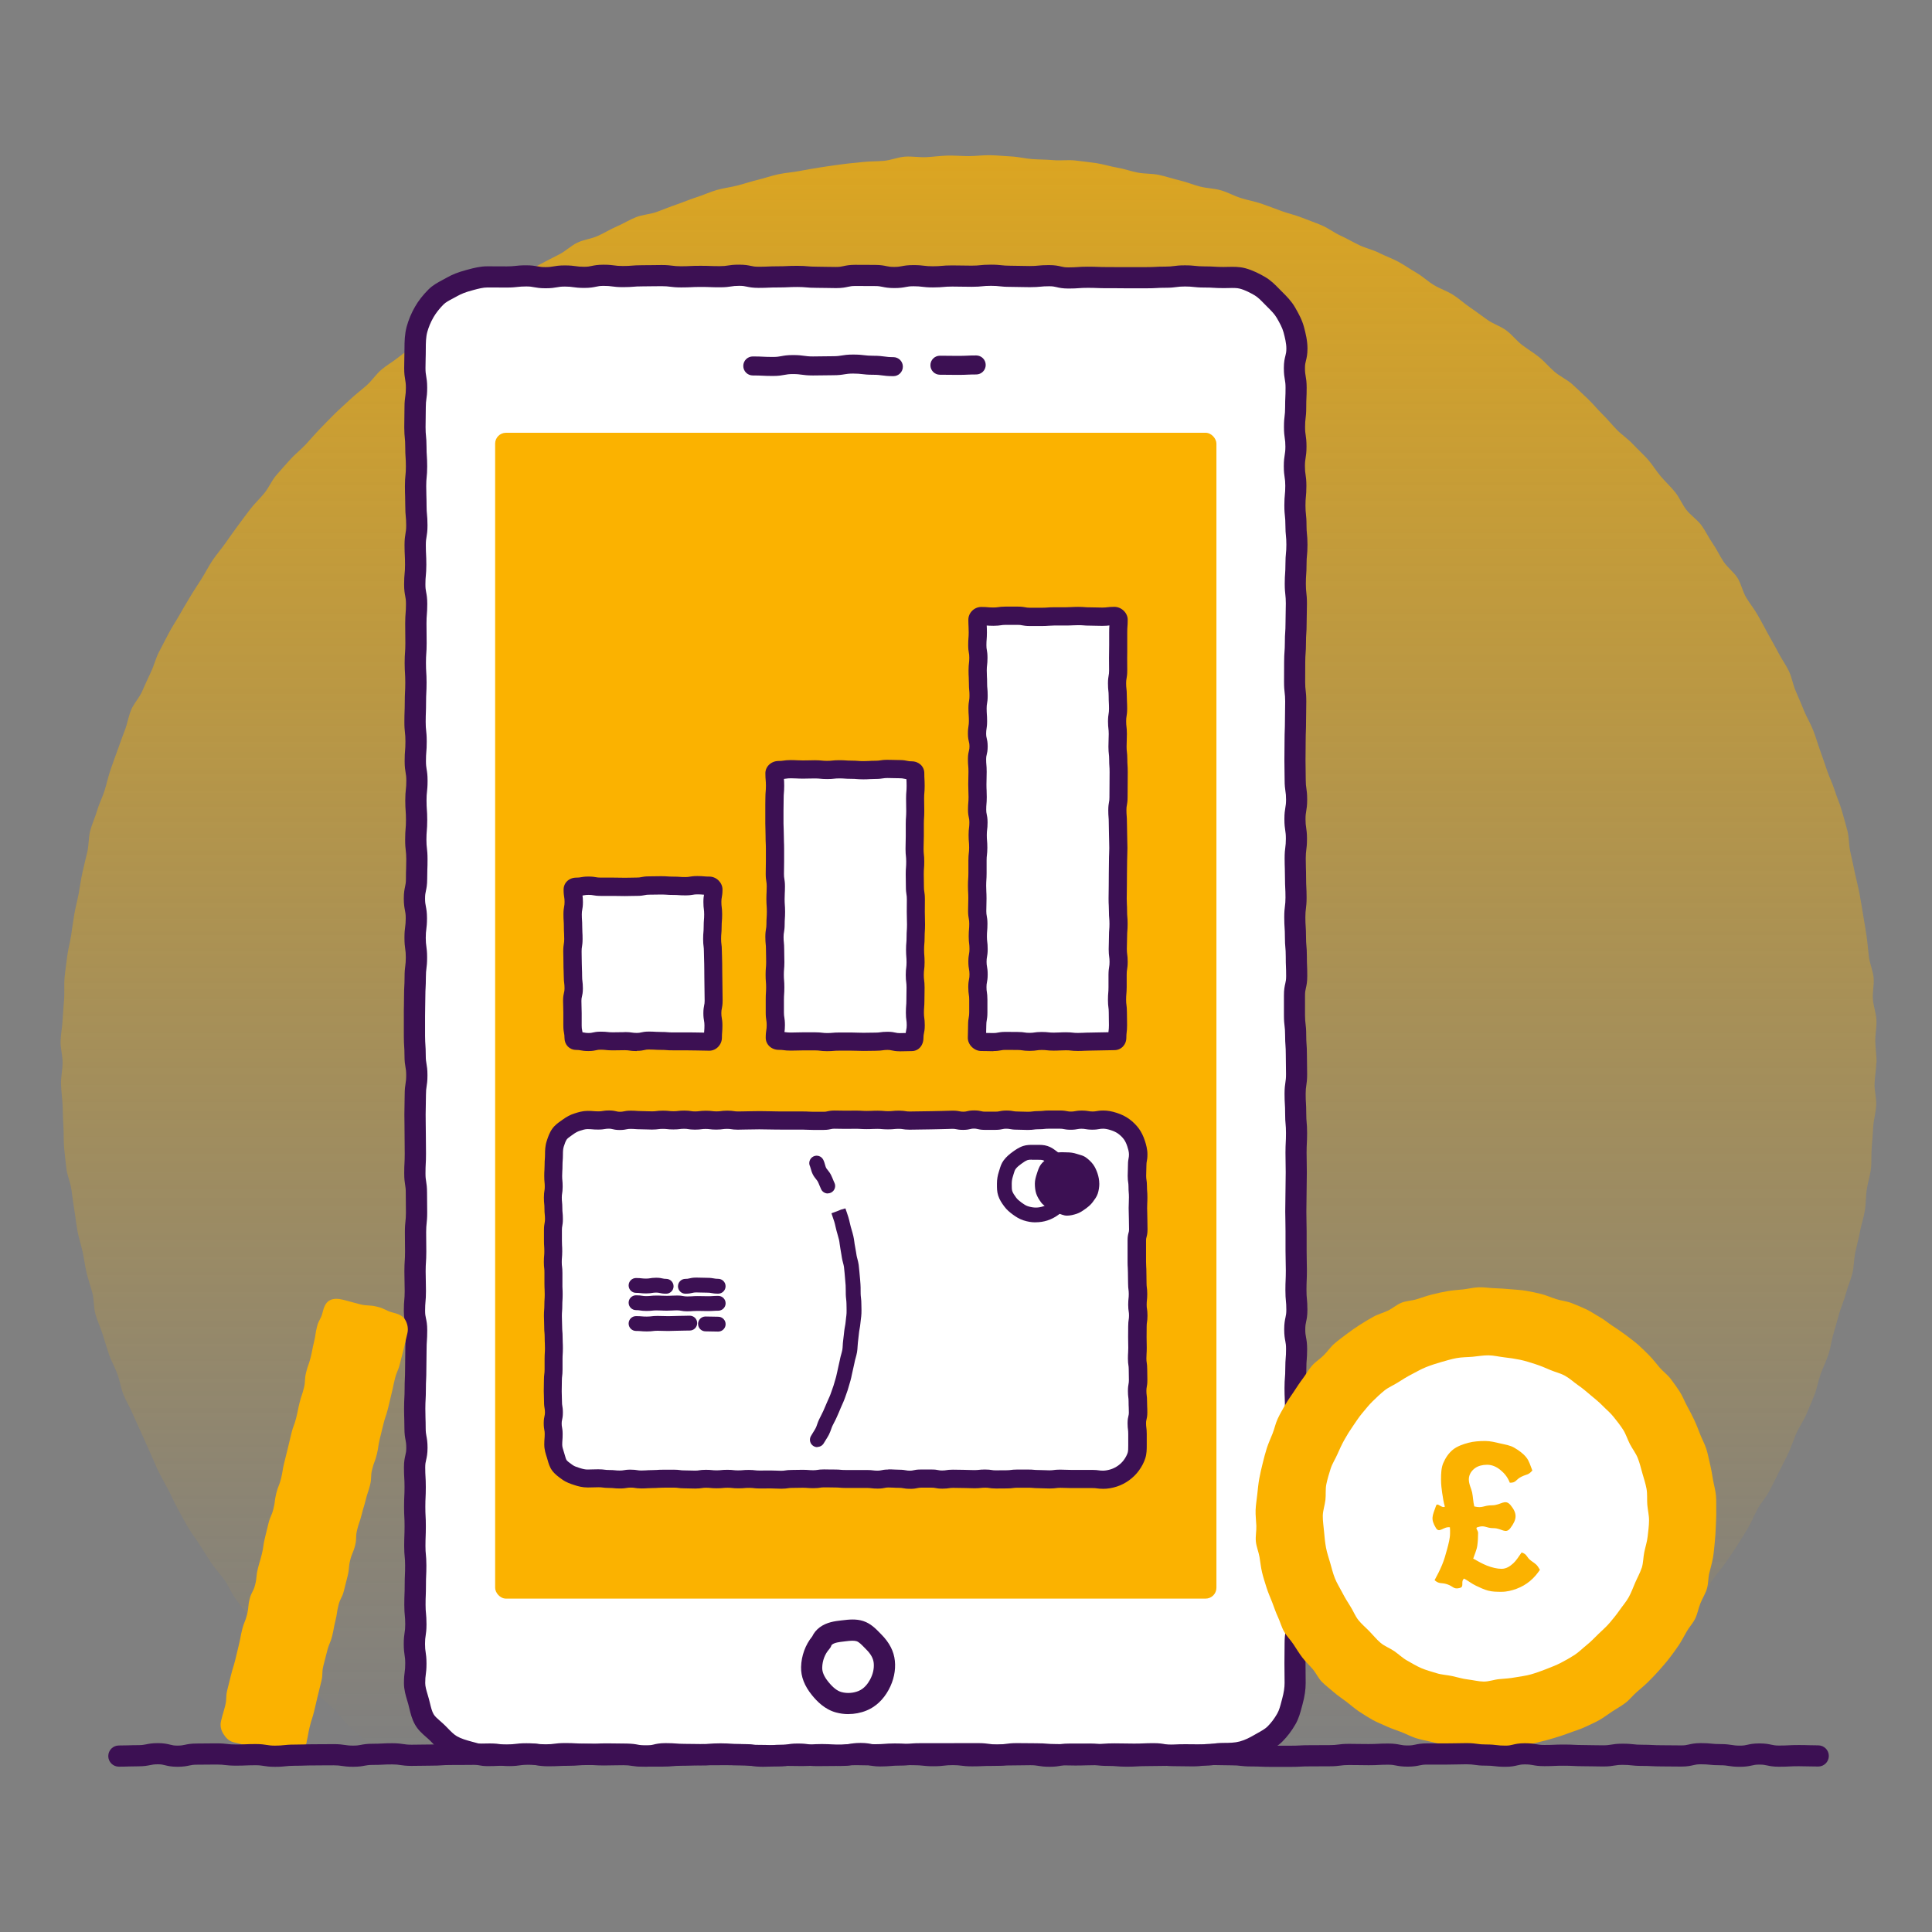 <?xml version="1.0" encoding="UTF-8"?><svg id="uuid-cb351baa-93f1-4c9d-b132-0a528da4372d" xmlns="http://www.w3.org/2000/svg" xmlns:xlink="http://www.w3.org/1999/xlink" viewBox="0 0 500 500"><rect x="0" y="0" width="500" height="500" fill="#808080" stroke="none"/><defs><linearGradient id="uuid-012c7a6d-f27f-4bdf-b86d-984268f3d8a7" x1="250.59" y1="-88.69" x2="250.59" y2="456.93" gradientUnits="userSpaceOnUse"><stop offset="0" stop-color="#fbb200"/><stop offset=".29" stop-color="#fbb200" stop-opacity=".68"/><stop offset=".64" stop-color="#fbb200" stop-opacity=".32"/><stop offset=".88" stop-color="#fbb200" stop-opacity=".09"/><stop offset="1" stop-color="#fbb200" stop-opacity="0"/></linearGradient></defs><path d="m485.57,275.05c0,1.83-.4,3.66-.44,5.48s.52,3.69.43,5.51-.64,3.64-.76,5.46-.23,3.66-.4,5.47.01,3.69-.2,5.5-.83,3.59-1.09,5.4-.2,3.68-.49,5.48-.91,3.56-1.25,5.36-.83,3.57-1.21,5.35-.33,3.68-.76,5.46-1.22,3.47-1.68,5.24-1.24,3.45-1.75,5.21-.95,3.53-1.49,5.27-.71,3.62-1.3,5.35-1.41,3.39-2.03,5.1-.9,3.58-1.56,5.28-1.41,3.39-2.12,5.07-1.82,3.2-2.56,4.87-1.27,3.45-2.05,5.1-1.64,3.28-2.46,4.91-1.6,3.3-2.46,4.91-2.13,3.01-3.03,4.6-1.53,3.34-2.47,4.91-1.89,3.13-2.87,4.68-2.07,3.02-3.08,4.54-2.3,2.86-3.34,4.36-1.57,3.38-2.65,4.85-2.4,2.78-3.51,4.23-2.45,2.73-3.59,4.15-2,3.09-3.18,4.49-2.74,2.47-3.95,3.84-2.04,3.09-3.28,4.43-2.54,2.64-3.81,3.95-2.93,2.25-4.23,3.53-2.57,2.6-3.9,3.85-2.49,2.69-3.86,3.91-2.76,2.51-4.15,3.7c-2.68.47-2.74-.2-5.46-.2s-2.72.43-5.44.43-2.72-.43-5.44-.43-2.72-.05-5.44-.05-2.72-.26-5.44-.26-2.72,0-5.44,0-2.72.49-5.44.49-2.72-.32-5.44-.32-2.72.45-5.44.45-2.72-.07-5.44-.07-2.72-.32-5.44-.32-2.72.18-5.44.18-2.72.09-5.44.09-2.72-.22-5.44-.22-2.72.23-5.44.23-2.72.21-5.44.21-2.72-.72-5.44-.72-2.72.19-5.44.19-2.72.27-5.44.27-2.72-.06-5.43-.06-2.72.3-5.44.3-2.72-.5-5.44-.5-2.72.22-5.44.22-2.72.02-5.44.02-2.72-.2-5.44-.2-2.72-.14-5.44-.14-2.72.23-5.44.23-2.72.11-5.44.11-2.72.15-5.44.15-2.72-.52-5.44-.52-2.72.05-5.44.05-2.72.38-5.44.38-2.72-.31-5.44-.31-2.72.3-5.44.3-2.72-.4-5.44-.4-2.72.02-5.44.02-2.72-.14-5.44-.14-2.72.1-5.44.1-2.72.31-5.44.31-2.72-.06-5.44-.06-2.72.19-5.44.19-2.72-.16-5.44-.16-2.72,0-5.44,0-2.72.11-5.44.11-2.72.07-5.44.07-2.72-.25-5.44-.25-2.72-.13-5.44-.13-2.72.13-5.44.13-2.72-.29-5.44-.29-2.72.67-5.44.67-2.72-.57-5.44-.57-2.72.28-5.45.28-2.72-.09-5.44-.09-2.72-.02-5.45-.02-2.73.31-5.45.31-2.74.08-5.42-.39c-1.39-1.19-2.81-2.22-4.17-3.44s-2.82-2.34-4.16-3.59-2.31-2.88-3.61-4.16-2.79-2.37-4.07-3.69-2.56-2.61-3.8-3.95-2.23-2.91-3.45-4.28-2.5-2.67-3.68-4.06-2.73-2.49-3.88-3.91-2.24-2.9-3.35-4.35-2.22-2.91-3.3-4.39-1.75-3.25-2.79-4.75-2.37-2.81-3.38-4.34-1.97-3.08-2.95-4.63-2.11-3-3.05-4.57-1.77-3.21-2.68-4.8-1.58-3.31-2.44-4.92-1.77-3.2-2.59-4.84-1.45-3.36-2.23-5.02-1.49-3.33-2.24-5-1.55-3.31-2.26-5-1.71-3.25-2.38-4.96-.92-3.56-1.55-5.28-1.58-3.32-2.17-5.05-1.1-3.49-1.65-5.24-1.36-3.41-1.86-5.18-.32-3.7-.79-5.48-1.09-3.49-1.51-5.27-.63-3.6-1.02-5.39-.98-3.53-1.32-5.33-.51-3.62-.81-5.43-.53-3.61-.78-5.43-1.08-3.55-1.29-5.37-.42-3.64-.59-5.46-.05-3.67-.18-5.5-.12-3.65-.21-5.49-.37-3.65-.41-5.48.41-3.66.41-5.49-.56-3.68-.52-5.51.43-3.67.52-5.49.27-3.66.4-5.49-.06-3.69.11-5.52.47-3.65.68-5.47.75-3.61,1.01-5.42.52-3.63.82-5.44.8-3.58,1.14-5.38.57-3.62.96-5.42.85-3.57,1.27-5.35.29-3.72.75-5.49,1.27-3.46,1.78-5.22,1.38-3.42,1.93-5.16.92-3.56,1.51-5.29,1.22-3.46,1.85-5.18,1.22-3.46,1.89-5.17.93-3.59,1.64-5.28,2.08-3.1,2.83-4.77,1.48-3.35,2.28-5.01,1.22-3.49,2.05-5.12,1.68-3.27,2.54-4.89,1.89-3.16,2.79-4.75,1.85-3.17,2.79-4.75,1.97-3.09,2.95-4.65,1.8-3.21,2.82-4.74,2.25-2.91,3.3-4.41,2.11-3,3.2-4.48,2.18-2.95,3.3-4.41,2.49-2.71,3.64-4.13,1.87-3.21,3.06-4.61,2.44-2.75,3.66-4.12,2.71-2.5,3.96-3.84,2.43-2.75,3.71-4.07,2.55-2.64,3.86-3.93,2.69-2.49,4.03-3.75,2.81-2.35,4.19-3.57,2.39-2.84,3.79-4.03,3.03-2.1,4.46-3.25,2.97-2.15,4.43-3.27,2.99-2.12,4.47-3.21,2.56-2.73,4.07-3.78,3.33-1.63,4.86-2.64,2.85-2.35,4.4-3.33,3.11-1.96,4.68-2.9,3.4-1.44,5-2.35,3.22-1.75,4.83-2.62,3.25-1.69,4.88-2.52,2.99-2.23,4.65-3.02,3.59-.98,5.27-1.73,3.24-1.74,4.93-2.46,3.26-1.72,4.97-2.4,3.65-.73,5.37-1.36,3.41-1.34,5.15-1.93,3.42-1.33,5.17-1.88,3.42-1.35,5.19-1.86,3.61-.71,5.39-1.17,3.52-1.05,5.3-1.48,3.52-1.06,5.32-1.44,3.65-.49,5.45-.84,3.61-.64,5.43-.94,3.63-.52,5.45-.78,3.64-.39,5.47-.6,3.67-.14,5.5-.31,3.6-.95,5.44-1.08,3.69.22,5.52.13,3.65-.36,5.49-.4,3.67.13,5.51.13,3.68-.27,5.51-.23,3.67.23,5.5.32,3.64.57,5.47.69,3.67.11,5.49.27,3.71-.13,5.53.08,3.66.43,5.47.69,3.59.86,5.4,1.16,3.56.95,5.36,1.29,3.7.22,5.49.6,3.54.99,5.33,1.41,3.5,1.14,5.27,1.6,3.68.47,5.44.98,3.4,1.45,5.15,2,3.58.86,5.31,1.45,3.44,1.27,5.17,1.9,3.54,1.02,5.25,1.7,3.45,1.28,5.14,1.99,3.18,1.89,4.85,2.65,3.25,1.7,4.9,2.49,3.51,1.18,5.14,2.01,3.4,1.44,5.01,2.31,3.12,1.96,4.71,2.87,2.94,2.24,4.52,3.18,3.37,1.52,4.92,2.5,2.9,2.27,4.43,3.29,2.97,2.15,4.47,3.2,3.36,1.61,4.84,2.7,2.62,2.63,4.07,3.75,3.05,2.05,4.48,3.21,2.6,2.61,4,3.79,3.15,1.96,4.52,3.18,2.68,2.52,4.02,3.77,2.48,2.71,3.8,4,2.46,2.72,3.74,4.03,2.86,2.34,4.11,3.68,2.64,2.57,3.86,3.94,2.17,2.98,3.35,4.38,2.55,2.65,3.71,4.08,1.86,3.21,2.98,4.66,2.79,2.49,3.87,3.97,1.86,3.19,2.91,4.69,1.81,3.2,2.83,4.73,2.63,2.67,3.61,4.22,1.3,3.51,2.25,5.08,2.12,3.01,3.02,4.6,1.77,3.21,2.64,4.83,1.82,3.19,2.65,4.82,1.95,3.13,2.74,4.79,1.04,3.56,1.8,5.24,1.43,3.37,2.14,5.07,1.67,3.28,2.34,4.99,1.16,3.48,1.79,5.21,1.21,3.46,1.8,5.2,1.43,3.39,1.98,5.14,1.32,3.44,1.83,5.2,1.01,3.53,1.47,5.31.33,3.7.76,5.49.77,3.58,1.16,5.37.85,3.56,1.2,5.37.62,3.61.92,5.42.63,3.61.89,5.43.4,3.64.62,5.47,1.05,3.58,1.22,5.41-.32,3.71-.19,5.54.83,3.62.92,5.46-.34,3.68-.3,5.52.34,3.66.34,5.5Z" fill="url(#uuid-012c7a6d-f27f-4bdf-b86d-984268f3d8a7)"/><path d="m316.78,453.82c-2.5,0-2.5.38-5.01.38-2.5,0-2.5-.05-5.01-.05-2.51,0-2.51.11-5.01.11-2.51,0-2.51.06-5.01.06-2.51,0-2.51.15-5.01.15-2.51,0-2.51-.21-5.01-.21-2.51,0-2.51-.31-5.01-.31s-2.51.01-5.01.01c-2.51,0-2.51.5-5.02.5-2.51,0-2.51-.41-5.01-.41s-2.51.07-5.01.07-2.51.13-5.01.13-2.51.11-5.02.11c-2.51,0-2.51-.32-5.01-.32-2.51,0-2.51.29-5.01.29-2.51,0-2.51-.27-5.02-.27-2.51,0-2.51-.13-5.01-.13-2.51,0-2.51.2-5.02.2s-2.51-.07-5.02-.07c-2.51,0-2.51.21-5.02.21s-2.51.04-5.01.04c-2.5,0-2.5-.35-5.01-.35-2.51,0-2.51.45-5.01.45s-2.51-.09-5.02-.09c-2.51,0-2.51-.21-5.01-.21-2.51,0-2.51-.2-5.02-.2s-2.51.21-5.01.21-2.51.09-5.02.09-2.51.22-5.02.22c-2.51,0-2.51.02-5.02.02-2.51,0-2.51-.39-5.02-.39s-2.51.07-5.02.07c-2.51,0-2.51-.17-5.02-.17s-2.51-.13-5.02-.13c-2.51,0-2.51.32-5.02.32s-2.51-.27-5.02-.27c-2.52,0-2.52.31-5.03.31s-2.52.12-5.03.12c-1.66,0-3.24-.52-4.77-.93s-3.15-.88-4.54-1.68c-1.41-.82-2.47-2.06-3.61-3.21s-2.59-2.09-3.4-3.5c-.8-1.39-1.07-3.06-1.5-4.65-.41-1.53-1.04-3.11-1.04-4.78,0-2.54.33-2.54.33-5.08s-.38-2.54-.38-5.08c0-2.54.38-2.54.38-5.08,0-2.54-.24-2.54-.24-5.08,0-2.54.1-2.54.1-5.08,0-2.54.11-2.54.11-5.08,0-2.54-.24-2.54-.24-5.08,0-2.54.1-2.54.1-5.08s-.13-2.54-.13-5.08.12-2.54.12-5.07-.15-2.54-.15-5.08c0-2.54.6-2.54.6-5.08s-.48-2.54-.48-5.07c0-2.54-.09-2.54-.09-5.07,0-2.54.14-2.54.14-5.07,0-2.54.12-2.54.12-5.07,0-2.54.06-2.54.06-5.07,0-2.54.17-2.54.17-5.07,0-2.54-.56-2.54-.56-5.07,0-2.54.22-2.54.22-5.08,0-2.54-.08-2.54-.08-5.08,0-2.54.17-2.54.17-5.08s-.04-2.54-.04-5.08c0-2.54.27-2.54.27-5.07,0-2.54-.05-2.54-.05-5.07,0-2.54-.4-2.54-.4-5.07s.13-2.54.13-5.08c0-2.54-.05-2.54-.05-5.08s-.05-2.54-.05-5.08c0-2.54.08-2.54.08-5.08s.39-2.54.39-5.08-.44-2.54-.44-5.08c0-2.54-.16-2.54-.16-5.08,0-2.54-.01-2.54-.01-5.08,0-2.54.07-2.54.07-5.08,0-2.54.14-2.54.14-5.08,0-2.54.31-2.54.31-5.08,0-2.54-.35-2.54-.35-5.08s.33-2.54.33-5.08c0-2.54-.5-2.54-.5-5.08s.56-2.54.56-5.08.09-2.54.09-5.08c0-2.54-.29-2.54-.29-5.08,0-2.54.21-2.54.21-5.08,0-2.54-.18-2.54-.18-5.08s.27-2.54.27-5.08c0-2.54-.42-2.54-.42-5.08,0-2.54.2-2.54.2-5.08s-.27-2.54-.27-5.08c0-2.54.1-2.54.1-5.08,0-2.54.13-2.54.13-5.08s-.16-2.54-.16-5.07.18-2.54.18-5.08-.03-2.54-.03-5.08.21-2.54.21-5.08c0-2.54-.48-2.54-.48-5.08s.24-2.54.24-5.08c0-2.54-.13-2.54-.13-5.09,0-2.54.43-2.54.43-5.08,0-2.54-.24-2.54-.24-5.09s-.09-2.54-.09-5.09c0-2.54.25-2.54.25-5.09s-.16-2.54-.16-5.08-.25-2.54-.25-5.09c0-2.54.06-2.54.06-5.09s.36-2.54.36-5.09c0-2.55-.44-2.55-.44-5.1,0-2.55.08-2.55.08-5.1,0-1.66.05-3.35.46-4.89s1.1-3.15,1.9-4.54c.82-1.41,1.89-2.73,3.03-3.87s2.71-1.78,4.12-2.59,2.86-1.31,4.45-1.74c1.53-.41,3.06-.86,4.73-.86,2.5,0,2.5.03,5.01.03s2.5-.28,5.01-.28,2.51.47,5.01.47,2.51-.43,5.01-.43,2.51.36,5.01.36,2.51-.53,5.01-.53,2.51.33,5.01.33,2.51-.2,5.01-.2,2.51-.05,5.02-.05,2.51.32,5.01.32,2.51-.12,5.01-.12,2.51.09,5.01.09,2.51-.39,5.02-.39,2.51.53,5.01.53,2.51-.1,5.01-.1,2.51-.12,5.02-.12,2.51.22,5.01.22,2.51.07,5.02.07,2.51-.56,5.02-.56,2.51.02,5.02.02,2.51.52,5.01.52,2.5-.47,5.01-.47,2.51.29,5.01.29,2.51-.22,5.02-.22,2.51.06,5.01.06,2.51-.26,5.02-.26,2.51.26,5.01.26,2.51.08,5.02.08,2.51-.24,5.02-.24,2.51.59,5.02.59,2.51-.18,5.02-.18,2.51.1,5.02.1,2.51.02,5.02.02,2.51,0,5.02,0,2.51-.14,5.02-.14,2.51-.33,5.02-.33,2.52.26,5.03.26,2.52.15,5.03.15c1.66,0,3.32-.18,4.86.23,1.59.42,3.07,1.18,4.46,1.98,1.41.82,2.49,2.05,3.63,3.19,1.14,1.14,2.31,2.26,3.13,3.67s1.62,2.84,2.04,4.43.81,3.19.81,4.86c0,2.54-.65,2.54-.65,5.08,0,2.54.44,2.54.44,5.08,0,2.54-.11,2.54-.11,5.08,0,2.54-.31,2.54-.31,5.08,0,2.54.37,2.54.37,5.08,0,2.54-.41,2.54-.41,5.08,0,2.54.37,2.54.37,5.08,0,2.54-.24,2.54-.24,5.08s.27,2.54.27,5.08.25,2.54.25,5.07c0,2.54-.24,2.54-.24,5.08,0,2.54-.18,2.54-.18,5.08,0,2.54.28,2.54.28,5.07,0,2.54-.07,2.54-.07,5.07,0,2.54-.16,2.54-.16,5.07,0,2.54-.19,2.54-.19,5.07,0,2.54-.03,2.54-.03,5.07,0,2.54.29,2.54.29,5.07,0,2.54-.06,2.54-.06,5.07,0,2.54-.1,2.54-.1,5.08,0,2.54-.05,2.54-.05,5.08,0,2.54.05,2.54.05,5.08,0,2.54.37,2.54.37,5.08,0,2.54-.43,2.54-.43,5.07,0,2.54.38,2.54.38,5.07,0,2.54-.31,2.54-.31,5.07,0,2.54.09,2.54.09,5.08,0,2.54.13,2.54.13,5.08,0,2.54-.32,2.54-.32,5.08,0,2.54.17,2.54.17,5.08s.22,2.54.22,5.08c0,2.54.1,2.54.1,5.08,0,2.54-.58,2.54-.58,5.08,0,2.54.01,2.54.01,5.08,0,2.54.29,2.54.29,5.08,0,2.54.18,2.54.18,5.08,0,2.54.05,2.54.05,5.08,0,2.54-.38,2.54-.38,5.08,0,2.54.15,2.54.15,5.08s.23,2.54.23,5.08c0,2.54-.13,2.54-.13,5.08s.06,2.54.06,5.08c0,2.54-.06,2.54-.06,5.08,0,2.54-.06,2.54-.06,5.08,0,2.54.07,2.54.07,5.08q0,2.54,0,5.08c0,2.54.08,2.54.08,5.08,0,2.54-.1,2.54-.1,5.08,0,2.54.24,2.54.24,5.08,0,2.54-.55,2.54-.55,5.08,0,2.54.48,2.54.48,5.08,0,2.54-.21,2.54-.21,5.07,0,2.54-.21,2.54-.21,5.08s.11,2.54.11,5.08.25,2.54.25,5.08c0,2.54-.4,2.54-.4,5.08,0,2.54.1,2.54.1,5.08s.45,2.54.45,5.09c0,2.54-.61,2.54-.61,5.08,0,2.54-.06,2.54-.06,5.09,0,2.54.55,2.54.55,5.09s-.24,2.54-.24,5.09c0,2.54-.06,2.54-.06,5.08s.21,2.54.21,5.09.06,2.54.06,5.09-.35,2.54-.35,5.09c0,2.55-.04,2.55-.04,5.1,0,2.55.04,2.55.04,5.1,0,1.66-.29,3.21-.7,4.75s-.77,3.18-1.57,4.57-1.8,2.74-2.94,3.88-2.64,1.84-4.05,2.66c-1.39.8-2.8,1.51-4.39,1.93-1.53.41-3.1.46-4.77.46Z" fill="#fff"/><path d="m291.72,457.22c-1.37,0-2.09-.06-2.73-.11-.57-.05-1.14-.09-2.28-.09-1.42,0-2.18-.09-2.84-.17-.58-.07-1.09-.13-2.17-.13h-5.01c-.98.01-1.42.1-1.97.21-.68.14-1.52.31-3.05.31s-2.26-.13-2.95-.24c-.58-.09-1.04-.17-2.07-.17-1.22,0-1.83.02-2.43.03-.64.02-1.29.03-2.58.03-1.18,0-1.77.03-2.37.06-.66.04-1.32.07-2.65.07-1.2,0-1.79.02-2.39.05-.66.03-1.31.06-2.62.06-1.43,0-2.18-.09-2.85-.18-.58-.07-1.08-.14-2.16-.14s-1.61.06-2.2.13c-.66.08-1.41.16-2.82.16s-2.14-.08-2.8-.15c-.6-.06-1.11-.12-2.22-.12-1.33,0-1.99-.04-2.65-.07-.59-.03-1.18-.06-2.36-.06s-1.72.05-2.29.09c-.64.05-1.36.11-2.73.11-1.29,0-1.94-.02-2.59-.04-.61-.02-1.21-.04-2.43-.04-1.14,0-1.69.05-2.28.1-.64.05-1.37.11-2.74.11-1.23,0-1.85.01-2.46.02-.64.01-1.28.02-2.55.02-1.44,0-2.21-.11-2.88-.2-.57-.08-1.06-.15-2.13-.15s-1.46.08-2.03.18c-.7.12-1.49.26-2.98.26-1.3,0-1.96-.02-2.61-.05-.6-.02-1.2-.04-2.41-.04-1.37,0-2.09-.06-2.73-.11-.57-.05-1.14-.09-2.28-.09-1.36,0-2.09-.06-2.72-.11-.57-.05-1.15-.09-2.29-.09s-1.69.05-2.28.1c-.64.06-1.37.12-2.74.12-1.21,0-1.81.02-2.41.04-.65.02-1.3.05-2.61.05-1.13,0-1.66.05-2.27.1-.64.06-1.37.12-2.75.12-1.24,0-1.87,0-2.49,0-.63,0-1.27.01-2.53.01-1.47,0-2.24-.12-2.93-.22-.59-.09-1.05-.16-2.09-.16-1.22,0-1.83.02-2.44.03-.65.02-1.29.04-2.58.04s-2.02-.05-2.7-.09c-.58-.04-1.16-.08-2.32-.08-1.33,0-1.99-.03-2.65-.07-.59-.03-1.18-.06-2.37-.06-1.08,0-1.59.06-2.17.14-.67.09-1.43.18-2.85.18s-2.15-.08-2.81-.15c-.6-.07-1.11-.12-2.22-.12s-1.6.06-2.18.13c-.67.08-1.42.17-2.85.17-1.19,0-1.79.03-2.39.06-.66.03-1.32.06-2.64.06-1.78,0-3.37-.44-4.78-.83l-.7-.19c-1.71-.46-3.53-.98-5.21-1.96-1.47-.85-2.57-1.99-3.55-3l-.63-.64c-.32-.32-.66-.61-1-.91-.96-.84-2.05-1.79-2.84-3.15-.82-1.42-1.19-2.95-1.52-4.3-.08-.34-.17-.68-.25-1.02-.09-.34-.19-.68-.3-1.02-.39-1.31-.83-2.79-.83-4.46,0-1.45.1-2.21.19-2.89.08-.59.14-1.09.14-2.18s-.07-1.56-.16-2.13c-.1-.69-.22-1.47-.22-2.94s.12-2.25.22-2.94c.09-.57.16-1.07.16-2.13,0-1.14-.05-1.67-.11-2.28-.06-.66-.13-1.4-.13-2.8,0-1.32.03-1.99.05-2.65.03-.61.05-1.21.05-2.43,0-1.33.03-1.99.06-2.66.03-.6.05-1.21.05-2.42,0-1.14-.05-1.67-.11-2.28-.06-.65-.13-1.4-.13-2.79,0-1.32.03-1.98.05-2.65.02-.61.05-1.21.05-2.43s-.03-1.8-.06-2.4c-.04-.67-.07-1.34-.07-2.68s.03-2,.06-2.67c.03-.6.06-1.2.06-2.41s-.04-1.78-.07-2.37c-.04-.68-.08-1.35-.08-2.7,0-1.59.21-2.46.37-3.17.13-.56.23-.96.23-1.91,0-1.01-.09-1.46-.19-2.02-.13-.68-.29-1.52-.29-3.05,0-1.22-.02-1.83-.04-2.44-.02-.66-.05-1.32-.05-2.63s.04-2.01.07-2.69c.03-.6.07-1.19.07-2.38,0-1.33.03-2,.06-2.66.03-.6.06-1.2.06-2.41,0-1.3.01-1.95.03-2.6.01-.62.03-1.24.03-2.48,0-1.36.05-2.04.09-2.72.04-.59.08-1.17.08-2.35,0-.97-.09-1.38-.21-1.95-.15-.69-.34-1.56-.34-3.13,0-1.39.06-2.12.12-2.77.05-.59.1-1.15.1-2.3,0-1.23-.02-1.84-.04-2.46-.02-.66-.04-1.31-.04-2.62s.05-2.04.09-2.72c.04-.59.08-1.18.08-2.35,0-1.25,0-1.87-.02-2.5,0-.64-.02-1.29-.02-2.58,0-1.41.08-2.16.15-2.82.06-.6.12-1.12.12-2.25,0-1.24-.01-1.87-.02-2.49-.01-.65-.02-1.29-.02-2.59,0-1.06-.07-1.52-.17-2.12-.11-.69-.23-1.48-.23-2.96,0-1.34.03-2.01.07-2.67.03-.6.06-1.2.06-2.4s-.01-1.87-.02-2.49c-.01-.65-.02-1.29-.02-2.59s-.01-1.87-.02-2.49c-.01-.65-.03-1.3-.03-2.59s.02-1.97.04-2.63c.02-.61.04-1.23.04-2.45,0-1.48.12-2.26.23-2.95.09-.59.16-1.06.16-2.12s-.08-1.49-.18-2.07c-.12-.71-.26-1.5-.26-3.01,0-1.18-.04-1.77-.08-2.36-.04-.68-.09-1.36-.09-2.72v-5.08c-.01-1.31,0-1.96.02-2.61.02-.62.03-1.23.03-2.47,0-1.34.04-2.02.07-2.69.03-.6.07-1.19.07-2.39,0-1.44.09-2.2.18-2.87.07-.59.14-1.1.14-2.21s-.07-1.59-.15-2.17c-.09-.68-.2-1.45-.2-2.91s.1-2.21.19-2.89c.07-.59.14-1.1.14-2.19,0-1-.09-1.45-.2-2.01-.13-.68-.3-1.53-.3-3.07s.19-2.43.34-3.13c.12-.57.21-.98.21-1.95,0-1.32.02-1.98.05-2.64.02-.61.04-1.22.04-2.44,0-1.11-.06-1.63-.13-2.23-.08-.67-.16-1.43-.16-2.85s.06-2.12.11-2.76c.05-.6.1-1.16.1-2.32s-.04-1.76-.08-2.34c-.05-.69-.1-1.37-.1-2.74s.08-2.17.15-2.84c.07-.6.12-1.12.12-2.25,0-1.04-.08-1.51-.18-2.09-.12-.7-.25-1.49-.25-2.99,0-1.38.05-2.08.11-2.75.05-.58.09-1.17.09-2.33s-.05-1.65-.12-2.26c-.07-.66-.15-1.41-.15-2.83,0-1.32.03-1.99.05-2.65.02-.61.05-1.22.05-2.43,0-1.34.04-2.01.07-2.69.03-.6.06-1.2.06-2.4s-.04-1.77-.07-2.36c-.04-.68-.09-1.36-.09-2.71s.05-2.05.1-2.73c.04-.59.08-1.17.08-2.35,0-1.25,0-1.88-.02-2.51,0-.64-.02-1.29-.02-2.58,0-1.38.06-2.11.11-2.76.05-.58.09-1.16.09-2.32,0-1.02-.08-1.47-.19-2.03-.13-.71-.29-1.52-.29-3.05,0-1.4.07-2.14.13-2.8.06-.61.11-1.14.11-2.28,0-1.2-.03-1.81-.06-2.41-.03-.67-.07-1.34-.07-2.68,0-1.5.13-2.29.25-3,.1-.58.18-1.04.18-2.09,0-1.14-.05-1.67-.11-2.29-.06-.66-.13-1.4-.13-2.8,0-1.22-.02-1.83-.04-2.44-.02-.66-.05-1.32-.05-2.64,0-1.41.07-2.15.14-2.81.06-.61.11-1.14.11-2.27s-.04-1.77-.08-2.37c-.04-.68-.09-1.36-.09-2.72,0-1.14-.05-1.67-.11-2.28-.06-.66-.14-1.4-.14-2.81,0-1.31.02-1.96.03-2.61.02-.62.03-1.24.03-2.48,0-1.47.11-2.24.21-2.93.08-.58.15-1.08.15-2.16s-.08-1.5-.18-2.08c-.12-.71-.26-1.51-.26-3.02,0-1.32.02-1.98.04-2.64.02-.61.04-1.23.04-2.46,0-1.7.04-3.68.56-5.6.47-1.75,1.22-3.56,2.18-5.21.88-1.53,2.05-3.02,3.47-4.44,1.13-1.13,2.46-1.83,3.64-2.46.35-.19.71-.37,1.05-.57,1.43-.83,3.01-1.45,5.11-2.01l.38-.1c1.48-.4,3.17-.85,5.05-.85,1.27,0,1.9,0,2.53.01.62,0,1.24.01,2.48.01,1.1,0,1.61-.06,2.2-.12.66-.07,1.41-.16,2.81-.16,1.51,0,2.34.16,3.01.28.56.1,1,.19,2,.19s1.47-.08,2.04-.18c.7-.12,1.49-.26,2.97-.26s2.22.11,2.89.2c.57.08,1.06.15,2.12.15.97,0,1.37-.09,1.94-.21.68-.14,1.53-.32,3.07-.32,1.43,0,2.19.1,2.87.19.58.08,1.07.14,2.15.14,1.15,0,1.72-.04,2.29-.09.67-.05,1.36-.11,2.72-.11,1.23,0,1.84-.01,2.45-.02.64-.01,1.28-.03,2.56-.03,1.43,0,2.18.1,2.85.18.58.07,1.08.14,2.16.14,1.19,0,1.78-.03,2.38-.06.66-.03,1.32-.06,2.64-.06s1.96.02,2.61.05c.6.02,1.2.04,2.41.04,1.04,0,1.51-.07,2.09-.16.68-.11,1.46-.22,2.92-.22,1.54,0,2.39.18,3.07.32.56.12.97.21,1.94.21,1.2,0,1.8-.02,2.39-.05.66-.03,1.31-.06,2.62-.06,1.19,0,1.78-.03,2.38-.06.66-.03,1.32-.06,2.64-.06s2.1.06,2.74.12c.61.05,1.14.1,2.27.1,1.29,0,1.94.02,2.58.04.61.02,1.22.03,2.43.03.95,0,1.36-.09,1.91-.21.69-.15,1.55-.34,3.1-.34l5.02.02c1.54,0,2.38.18,3.06.32.57.12.98.2,1.95.2s1.44-.08,2-.19c.67-.13,1.5-.28,3.01-.28,1.41,0,2.16.09,2.82.17.59.07,1.09.13,2.19.13s1.66-.05,2.27-.1c.64-.06,1.37-.12,2.74-.12,1.29,0,1.93.02,2.57.03.61.02,1.22.03,2.44.03,1.11,0,1.63-.05,2.23-.11.65-.07,1.39-.14,2.79-.14s2.14.08,2.79.15c.6.06,1.11.12,2.22.12,1.3,0,1.95.02,2.59.04.61.02,1.21.04,2.43.04,1.12,0,1.64-.05,2.24-.11.65-.06,1.39-.13,2.77-.13,1.57,0,2.44.2,3.14.37.55.13.95.22,1.88.22,1.15,0,1.73-.04,2.31-.08.68-.05,1.35-.1,2.71-.1s1.97.03,2.62.05c.6.02,1.2.05,2.4.05,1.26,0,1.9,0,2.53.01.62,0,1.24,0,2.49,0h5.02c1.18,0,1.77-.03,2.36-.06.67-.04,1.33-.07,2.66-.07,1.07,0,1.57-.07,2.15-.14.67-.09,1.44-.19,2.87-.19s2.14.08,2.8.15c.6.06,1.12.12,2.23.12,1.34,0,2.01.04,2.67.08.59.04,1.18.07,2.36.07.37,0,.74,0,1.11-.02,1.36-.03,2.9-.07,4.46.34,2.01.54,3.8,1.49,5.13,2.26,1.49.86,2.63,2.02,3.63,3.05l.83.84c1.11,1.1,2.37,2.36,3.3,3.97.93,1.61,1.82,3.22,2.32,5.09.44,1.64.91,3.56.91,5.56,0,1.61-.23,2.5-.41,3.22-.14.56-.24.94-.24,1.86,0,1.03.08,1.49.18,2.07.12.7.26,1.5.26,3.01,0,1.33-.03,1.99-.06,2.66-.03.6-.05,1.21-.05,2.42,0,1.43-.09,2.2-.17,2.87-.07.59-.13,1.1-.13,2.21s.07,1.57.16,2.14c.1.69.21,1.47.21,2.94s-.13,2.28-.24,2.97c-.09.59-.17,1.05-.17,2.1s.07,1.56.16,2.14c.1.69.22,1.47.22,2.94s-.07,2.14-.13,2.8c-.06.61-.11,1.14-.11,2.28s.06,1.65.12,2.25c.07.66.15,1.41.15,2.83,0,1.14.05,1.66.11,2.27.06.66.14,1.4.14,2.8s-.07,2.14-.13,2.79c-.06.61-.11,1.14-.11,2.28,0,1.37-.05,2.05-.1,2.73-.04.59-.08,1.17-.08,2.35s.06,1.64.12,2.24c.07.67.16,1.42.16,2.84,0,1.31-.02,1.96-.04,2.62-.02.61-.04,1.23-.04,2.46,0,1.36-.04,2.03-.09,2.71-.04.59-.08,1.18-.08,2.36,0,1.37-.05,2.05-.1,2.74-.04.58-.09,1.17-.09,2.33,0,1.28,0,1.92-.01,2.56,0,.63-.01,1.25-.01,2.51,0,1.11.06,1.63.13,2.23.08.67.16,1.42.16,2.84,0,1.3-.02,1.95-.03,2.6-.01.62-.03,1.24-.03,2.47,0,1.32-.03,1.98-.05,2.64-.02.61-.05,1.22-.05,2.43,0,1.3-.01,1.94-.02,2.59-.01.62-.02,1.24-.02,2.49s.01,1.86.03,2.48c.01.65.03,1.3.03,2.6,0,1.07.07,1.56.16,2.14.1.69.21,1.47.21,2.94s-.13,2.29-.25,3c-.1.58-.18,1.04-.18,2.08s.07,1.56.16,2.13c.1.69.22,1.47.22,2.94s-.09,2.2-.18,2.87c-.07.59-.14,1.1-.14,2.2,0,1.22.02,1.83.04,2.44.02.66.05,1.32.05,2.63,0,1.2.03,1.8.06,2.4.03.67.07,1.34.07,2.68,0,1.44-.1,2.21-.18,2.88-.07.59-.14,1.1-.14,2.2,0,1.18.04,1.77.08,2.36.04.68.09,1.36.09,2.72,0,1.15.05,1.71.1,2.3.06.65.12,1.39.12,2.77,0,1.22.02,1.83.05,2.43.03.66.05,1.32.05,2.64,0,1.58-.2,2.45-.36,3.15-.13.56-.22.97-.22,1.93v5.08c.01,1.11.07,1.63.14,2.22.08.67.17,1.43.17,2.86,0,1.17.04,1.75.08,2.34.05.69.1,1.37.1,2.74,0,1.24.01,1.86.03,2.48.01.65.03,1.3.03,2.6,0,1.48-.12,2.26-.22,2.95-.09.6-.16,1.07-.16,2.13,0,1.19.03,1.79.07,2.38.04.67.08,1.35.08,2.7,0,1.15.05,1.68.1,2.3.06.65.12,1.39.12,2.78s-.04,2.01-.07,2.68c-.03.6-.06,1.2-.06,2.4s.02,1.85.03,2.47c.02.65.03,1.3.03,2.61s-.01,1.95-.03,2.6c-.01.62-.03,1.24-.03,2.48,0,1.3-.02,1.95-.03,2.61-.01.62-.03,1.24-.03,2.48s.02,1.85.03,2.46c.02.65.04,1.31.04,2.62v5.08c0,1.23.01,1.84.03,2.45.02.66.04,1.31.04,2.63s-.03,1.99-.06,2.66c-.02.61-.05,1.21-.05,2.43,0,1.14.05,1.67.11,2.28.06.66.13,1.4.13,2.8,0,1.56-.19,2.43-.34,3.12-.12.57-.21.98-.21,1.96s.08,1.46.19,2.03c.13.68.29,1.52.29,3.05,0,1.38-.06,2.11-.11,2.76-.05.58-.09,1.16-.09,2.31,0,1.38-.06,2.12-.11,2.76-.05.58-.09,1.16-.09,2.31s.03,1.82.05,2.42c.03.67.06,1.33.06,2.66,0,1.13.05,1.66.11,2.27.07.66.14,1.41.14,2.81,0,1.49-.12,2.27-.23,2.97-.09.59-.17,1.06-.17,2.12,0,1.22.02,1.83.05,2.44.03.66.05,1.32.05,2.64,0,1.03.08,1.48.18,2.06.13.71.27,1.51.27,3.02,0,1.6-.21,2.48-.38,3.18-.13.55-.23.95-.23,1.9,0,1.3-.02,1.96-.03,2.61-.01.62-.03,1.24-.03,2.48,0,.98.09,1.39.21,1.96.15.7.34,1.56.34,3.13,0,1.4-.07,2.15-.13,2.81-.06.61-.11,1.14-.11,2.28,0,1.3-.01,1.95-.03,2.6-.01.62-.03,1.24-.03,2.48,0,1.16.05,1.72.1,2.31.05.65.12,1.39.12,2.77,0,1.24.01,1.86.03,2.48.01.65.03,1.3.03,2.61,0,1.46-.11,2.24-.2,2.92-.08.58-.15,1.09-.15,2.17,0,1.3-.01,1.94-.02,2.59-.01.63-.02,1.25-.02,2.5s0,1.88.02,2.51c0,.65.02,1.29.02,2.59,0,1.69-.25,3.43-.8,5.46l-.17.63c-.38,1.44-.8,3.08-1.68,4.6-.98,1.69-2.11,3.19-3.37,4.45-1.18,1.18-2.56,1.95-3.78,2.62-.28.16-.56.31-.84.47-1.29.74-3.02,1.66-5.05,2.21-1.91.51-3.75.55-5.48.55-1.04,0-1.51.07-2.09.16-.68.11-1.46.22-2.92.22-1.28,0-1.92-.01-2.56-.02-.61-.01-1.23-.02-2.45-.02s-1.79.03-2.39.05c-.66.03-1.31.06-2.62.06-1.22,0-1.83.02-2.44.03-.64.02-1.29.03-2.58.03-1.17,0-1.76.04-2.35.07-.67.04-1.33.08-2.67.08Zm-10.02-6c1.42,0,2.18.09,2.84.17.58.07,1.09.13,2.17.13,1.37,0,2.09.06,2.73.11.57.05,1.14.09,2.28.09s1.76-.04,2.34-.07c.67-.04,1.33-.08,2.67-.08,1.22,0,1.83-.02,2.44-.03.64-.02,1.29-.03,2.58-.03,1.19,0,1.79-.03,2.39-.05.66-.03,1.31-.06,2.62-.06s1.92.01,2.56.02c.61.01,1.23.02,2.45.02,1.04,0,1.51-.07,2.09-.16.68-.11,1.46-.22,2.92-.22,1.36,0,2.8-.03,4.06-.37,1.4-.38,2.67-1.05,3.72-1.66.3-.17.61-.35.92-.52.99-.55,1.92-1.07,2.56-1.7.92-.92,1.77-2.04,2.5-3.32.51-.88.81-2.03,1.12-3.24l.18-.67c.42-1.58.61-2.82.61-4.04s0-1.88-.02-2.51c0-.65-.02-1.29-.02-2.59s.01-1.94.02-2.59c.01-.63.02-1.25.02-2.5,0-1.46.11-2.24.2-2.92.08-.58.15-1.08.15-2.17,0-1.24-.01-1.86-.03-2.48-.01-.65-.03-1.3-.03-2.61,0-1.16-.05-1.72-.1-2.31-.05-.65-.12-1.39-.12-2.77,0-1.3.01-1.95.03-2.6.01-.62.03-1.24.03-2.48,0-1.4.07-2.15.13-2.81.06-.61.11-1.14.11-2.28,0-.98-.09-1.39-.21-1.96-.15-.7-.34-1.56-.34-3.13,0-1.3.02-1.96.03-2.61.01-.62.03-1.24.03-2.48,0-1.6.21-2.48.38-3.18.13-.55.23-.95.23-1.9,0-1.03-.08-1.48-.18-2.06-.13-.71-.27-1.51-.27-3.02,0-1.22-.02-1.83-.05-2.44-.03-.66-.05-1.32-.05-2.64,0-1.49.12-2.27.23-2.97.09-.59.17-1.06.17-2.11,0-1.13-.05-1.66-.11-2.27-.07-.66-.14-1.41-.14-2.81,0-1.21-.03-1.82-.05-2.42-.03-.67-.06-1.33-.06-2.66s.06-2.12.11-2.76c.05-.58.09-1.16.09-2.31,0-1.38.06-2.11.11-2.76.05-.58.09-1.16.09-2.31,0-1.01-.08-1.46-.19-2.03-.13-.68-.29-1.52-.29-3.05s.19-2.43.34-3.12c.12-.57.21-.99.21-1.96,0-1.14-.05-1.67-.11-2.28-.06-.66-.13-1.4-.13-2.8,0-1.33.03-1.99.06-2.65.02-.61.05-1.21.05-2.43s-.02-1.84-.04-2.46c-.02-.66-.04-1.31-.04-2.63v-5.08c0-1.23-.01-1.85-.03-2.46-.02-.65-.04-1.31-.04-2.62s.02-1.95.03-2.6c.01-.62.03-1.24.03-2.48,0-1.3.01-1.95.03-2.6.01-.62.03-1.24.03-2.48s-.02-1.86-.03-2.47c-.02-.65-.03-1.3-.03-2.61s.04-2.01.07-2.68c.03-.6.06-1.2.06-2.4s-.05-1.68-.1-2.3c-.06-.65-.12-1.39-.12-2.78,0-1.19-.03-1.79-.07-2.38-.04-.67-.08-1.35-.08-2.7,0-1.48.12-2.26.22-2.95.09-.6.16-1.07.16-2.13,0-1.24-.01-1.86-.03-2.48-.01-.65-.03-1.3-.03-2.6,0-1.17-.04-1.76-.08-2.34-.05-.69-.1-1.37-.1-2.74,0-1.11-.06-1.63-.13-2.23-.08-.67-.17-1.43-.17-2.85v-5.08c-.01-1.58.19-2.45.35-3.15.13-.56.22-.97.22-1.93,0-1.22-.02-1.83-.05-2.43-.03-.66-.05-1.32-.05-2.64,0-1.15-.05-1.71-.1-2.3-.06-.65-.12-1.39-.12-2.77,0-1.18-.04-1.77-.08-2.36-.04-.68-.09-1.36-.09-2.72,0-1.44.1-2.21.18-2.88.07-.59.14-1.1.14-2.2,0-1.2-.03-1.8-.06-2.4-.03-.67-.07-1.34-.07-2.68,0-1.22-.02-1.83-.04-2.44-.02-.66-.05-1.32-.05-2.63,0-1.44.09-2.2.18-2.87.07-.59.14-1.1.14-2.2s-.07-1.56-.16-2.14c-.1-.69-.22-1.47-.22-2.94s.13-2.29.25-3c.1-.58.18-1.04.18-2.08s-.07-1.57-.16-2.14c-.1-.69-.21-1.47-.21-2.93,0-1.24-.01-1.86-.03-2.48-.01-.65-.03-1.3-.03-2.6s.01-1.94.02-2.59c.01-.62.02-1.24.02-2.49,0-1.32.03-1.98.05-2.65.02-.61.05-1.21.05-2.43,0-1.3.02-1.95.03-2.6.01-.62.03-1.24.03-2.47,0-1.11-.06-1.63-.13-2.23-.08-.67-.16-1.42-.16-2.84,0-1.28,0-1.92.01-2.57,0-.63.01-1.25.01-2.5,0-1.37.05-2.05.1-2.74.04-.58.09-1.17.09-2.33,0-1.36.04-2.03.09-2.71.04-.59.08-1.18.08-2.36,0-1.31.02-1.96.04-2.62.02-.61.04-1.23.04-2.46,0-1.12-.06-1.64-.12-2.24-.07-.67-.16-1.42-.16-2.84s.05-2.05.1-2.73c.04-.59.08-1.17.08-2.35,0-1.4.07-2.14.13-2.79.06-.61.11-1.14.11-2.28s-.05-1.66-.11-2.27c-.06-.66-.14-1.4-.14-2.81,0-1.13-.06-1.65-.12-2.25-.07-.66-.15-1.41-.15-2.82s.07-2.14.13-2.79c.06-.61.11-1.14.11-2.28,0-1.07-.07-1.56-.16-2.14-.1-.69-.22-1.47-.22-2.94s.13-2.28.24-2.97c.09-.59.17-1.05.17-2.1s-.07-1.57-.16-2.14c-.1-.69-.21-1.47-.21-2.94s.09-2.2.17-2.87c.07-.59.13-1.1.13-2.21,0-1.33.03-1.99.06-2.66.03-.6.05-1.21.05-2.42,0-1.03-.08-1.49-.18-2.07-.12-.7-.26-1.5-.26-3,0-1.61.23-2.5.41-3.22.14-.56.24-.94.24-1.86,0-1.34-.36-2.78-.72-4.15-.33-1.23-.99-2.43-1.76-3.76-.57-.99-1.47-1.89-2.42-2.83l-.88-.89c-.83-.85-1.61-1.65-2.45-2.14-1.04-.6-2.41-1.34-3.8-1.71-.79-.21-1.82-.19-2.9-.16-.41.01-.83.02-1.25.02-1.34,0-2.01-.04-2.67-.08-.59-.04-1.18-.07-2.36-.07-1.4,0-2.14-.08-2.8-.15-.6-.06-1.12-.12-2.23-.12s-1.57.07-2.15.14c-.67.09-1.44.19-2.87.19-1.18,0-1.77.03-2.36.07-.67.04-1.33.07-2.66.07h-5.02c-1.27,0-1.9-.01-2.53-.02-.62,0-1.24,0-2.49,0-1.31,0-1.97-.03-2.62-.05-.6-.02-1.2-.05-2.4-.05s-1.73.04-2.31.08c-.68.05-1.35.1-2.71.1-1.57,0-2.44-.2-3.14-.37-.55-.13-.95-.22-1.88-.22-1.12,0-1.64.05-2.24.11-.65.06-1.39.13-2.77.13-1.3,0-1.95-.02-2.59-.04-.61-.02-1.21-.04-2.43-.04-1.4,0-2.14-.08-2.79-.15-.6-.06-1.11-.12-2.22-.12s-1.63.05-2.23.11c-.65.07-1.39.14-2.79.14-1.29,0-1.93-.02-2.57-.03-.61-.02-1.22-.03-2.44-.03-1.14,0-1.66.05-2.27.1-.64.06-1.37.12-2.75.12s-2.16-.09-2.82-.17c-.59-.07-1.09-.13-2.19-.13-1,0-1.44.08-2,.19-.67.13-1.5.28-3.01.28s-2.38-.18-3.06-.32c-.57-.12-.98-.2-1.95-.2l-5.02-.02c-.95,0-1.36.09-1.91.21-.69.15-1.55.34-3.1.34-1.29,0-1.94-.02-2.58-.04-.61-.02-1.22-.03-2.43-.03-1.37,0-2.1-.06-2.74-.12-.61-.05-1.14-.1-2.27-.1s-1.79.03-2.38.06c-.66.03-1.32.06-2.64.06-1.2,0-1.8.02-2.39.05-.66.03-1.31.06-2.62.06-1.54,0-2.39-.18-3.07-.32-.56-.12-.97-.21-1.94-.21-1.04,0-1.51.07-2.09.16-.68.11-1.46.22-2.92.22-1.3,0-1.96-.02-2.61-.05-.6-.02-1.2-.04-2.41-.04s-1.78.03-2.37.06c-.66.03-1.32.06-2.64.06-1.43,0-2.18-.1-2.85-.18-.58-.07-1.08-.14-2.16-.14-1.23,0-1.84.01-2.45.02-.64.01-1.28.03-2.56.03-1.15,0-1.72.04-2.29.09-.67.05-1.36.11-2.72.11-1.43,0-2.19-.1-2.87-.19-.58-.08-1.07-.14-2.15-.14-.97,0-1.37.09-1.94.21-.68.14-1.53.32-3.07.32-1.45,0-2.22-.11-2.89-.2-.57-.08-1.06-.15-2.12-.15s-1.47.08-2.04.18c-.7.12-1.49.26-2.97.26s-2.34-.16-3.01-.28c-.56-.11-1-.19-2-.19-1.1,0-1.61.06-2.2.12-.66.07-1.4.16-2.81.16-1.27,0-1.9,0-2.53-.01-.62,0-1.24-.01-2.48-.01-1.16,0-2.36.32-3.63.66l-.39.11c-1.62.43-2.79.89-3.79,1.46-.4.23-.82.45-1.24.67-.91.48-1.77.94-2.32,1.49-1.06,1.06-1.96,2.21-2.6,3.31-.72,1.24-1.28,2.59-1.63,3.88-.34,1.28-.37,2.83-.37,4.18s-.02,1.98-.04,2.64c-.02.61-.04,1.23-.04,2.46,0,1.04.08,1.5.18,2.08.12.71.26,1.51.26,3.02s-.11,2.25-.21,2.93c-.08.58-.15,1.08-.15,2.16,0,1.31-.02,1.96-.03,2.61-.02.62-.03,1.24-.03,2.48,0,1.14.05,1.67.11,2.28.06.66.14,1.4.14,2.81,0,1.18.04,1.77.08,2.37.04.68.09,1.36.09,2.72s-.07,2.15-.14,2.81c-.06.61-.11,1.14-.11,2.27,0,1.22.02,1.83.04,2.44.02.66.05,1.32.05,2.64,0,1.14.05,1.67.11,2.28.06.66.13,1.4.13,2.8,0,1.5-.13,2.29-.25,3-.1.58-.18,1.04-.18,2.09,0,1.2.03,1.81.06,2.41.03.67.07,1.34.07,2.68s-.07,2.14-.13,2.8c-.06.61-.11,1.14-.11,2.28,0,1.01.08,1.46.19,2.03.13.68.29,1.52.29,3.05,0,1.38-.06,2.11-.11,2.76-.05.58-.09,1.16-.09,2.32,0,1.25,0,1.88.02,2.51,0,.64.02,1.29.02,2.58,0,1.36-.05,2.05-.1,2.73-.04.59-.08,1.17-.08,2.35s.04,1.77.07,2.37c.04.68.09,1.36.09,2.71s-.04,2.02-.07,2.69c-.03.6-.06,1.2-.06,2.4,0,1.32-.03,1.99-.05,2.65-.02.61-.05,1.22-.05,2.44,0,1.13.05,1.65.12,2.26.07.66.15,1.41.15,2.83s-.05,2.08-.11,2.75c-.05.58-.09,1.17-.09,2.33,0,1.04.08,1.5.17,2.09.12.7.25,1.49.25,2.99,0,1.42-.08,2.17-.15,2.83-.07.6-.12,1.12-.12,2.25s.04,1.76.08,2.34c.05.69.1,1.37.1,2.74s-.06,2.12-.11,2.77c-.05.6-.1,1.16-.1,2.31s.06,1.63.13,2.23c.08.67.16,1.43.16,2.86,0,1.32-.02,1.98-.05,2.64-.02.61-.04,1.22-.04,2.44,0,1.57-.19,2.43-.34,3.13-.12.57-.21.98-.21,1.95s.09,1.45.2,2.01c.13.68.3,1.53.3,3.07,0,1.45-.1,2.21-.18,2.89-.08.59-.14,1.1-.14,2.2s.07,1.59.15,2.17c.09.68.2,1.45.2,2.91s-.09,2.2-.18,2.87c-.07.59-.14,1.1-.14,2.21,0,1.34-.04,2.02-.07,2.69-.03.6-.07,1.19-.07,2.39,0,1.31-.02,1.96-.04,2.62-.02.62-.03,1.23-.03,2.46v5.08c.01,1.18.05,1.77.09,2.36.04.68.09,1.36.09,2.71,0,1.03.08,1.49.18,2.07.12.71.26,1.5.26,3.01s-.12,2.26-.23,2.95c-.09.59-.16,1.06-.16,2.12,0,1.31-.02,1.97-.04,2.63-.02.61-.04,1.23-.04,2.45s.01,1.86.02,2.49c.01.65.03,1.3.03,2.59s.01,1.87.02,2.49c.01.65.02,1.29.02,2.59s-.03,2.01-.07,2.68c-.03.6-.06,1.2-.06,2.4,0,1.06.07,1.52.17,2.11.11.69.23,1.48.23,2.96,0,1.24.01,1.86.02,2.49.01.65.02,1.29.02,2.59,0,1.41-.08,2.16-.15,2.82-.06.6-.12,1.12-.12,2.25,0,1.25,0,1.87.02,2.5,0,.64.02,1.29.02,2.58,0,1.36-.05,2.04-.09,2.72-.04.59-.08,1.18-.08,2.35s.02,1.84.04,2.46c.02.66.04,1.31.04,2.63,0,1.39-.06,2.12-.12,2.77-.05.59-.1,1.15-.1,2.31,0,.97.09,1.38.21,1.95.15.69.34,1.56.34,3.13,0,1.36-.05,2.04-.09,2.72-.04.59-.08,1.17-.08,2.35,0,1.3-.01,1.95-.03,2.6-.01.62-.03,1.24-.03,2.47,0,1.33-.03,1.99-.06,2.66-.03.6-.06,1.21-.06,2.41,0,1.34-.04,2.01-.07,2.68-.03.6-.07,1.19-.07,2.39s.02,1.83.04,2.44c.02.66.05,1.32.05,2.63,0,1.01.09,1.46.19,2.02.13.68.29,1.52.29,3.05s-.21,2.47-.37,3.17c-.13.56-.23.96-.23,1.91,0,1.19.04,1.78.07,2.37.04.68.08,1.35.08,2.7s-.03,2-.06,2.67c-.03.6-.06,1.2-.06,2.41s.03,1.8.06,2.39c.04.67.07,1.34.07,2.68s-.03,1.98-.05,2.64c-.02.61-.05,1.22-.05,2.43,0,1.14.05,1.67.11,2.28.06.65.13,1.4.13,2.79s-.03,1.99-.06,2.66c-.03.6-.05,1.21-.05,2.42,0,1.32-.03,1.99-.05,2.65-.03.61-.05,1.21-.05,2.43,0,1.14.05,1.67.11,2.28.06.66.13,1.4.13,2.8,0,1.47-.12,2.26-.22,2.94-.09.57-.16,1.07-.16,2.13s.07,1.56.16,2.13c.1.69.22,1.47.22,2.94s-.1,2.21-.19,2.89c-.08.59-.14,1.09-.14,2.18,0,.87.29,1.85.6,2.89.12.4.23.79.34,1.18.1.38.19.76.29,1.14.26,1.08.51,2.11.94,2.84.33.58,1,1.16,1.7,1.77.44.38.87.76,1.27,1.16.23.23.46.47.69.7.8.82,1.55,1.6,2.36,2.07,1.1.64,2.46,1.03,3.87,1.41l.75.2c1.17.33,2.28.63,3.31.63,1.19,0,1.79-.03,2.39-.06.66-.03,1.32-.06,2.64-.06,1.09,0,1.6-.06,2.18-.13.67-.08,1.42-.17,2.85-.17s2.15.08,2.81.15c.6.07,1.11.12,2.22.12s1.59-.06,2.17-.14c.67-.09,1.43-.18,2.85-.18,1.33,0,1.99.03,2.65.07.59.03,1.18.06,2.37.06,1.35,0,2.02.05,2.7.09.58.04,1.16.08,2.32.08,1.22,0,1.83-.02,2.44-.03.65-.02,1.29-.04,2.58-.04,1.47,0,2.24.12,2.93.22.59.09,1.05.16,2.09.16,1.24,0,1.87,0,2.49,0,.63,0,1.27-.01,2.53-.01,1.14,0,1.66-.05,2.27-.1.64-.06,1.37-.12,2.75-.12,1.21,0,1.81-.02,2.42-.04.65-.02,1.3-.05,2.6-.05,1.14,0,1.69-.05,2.28-.1.64-.06,1.37-.12,2.74-.12s2.09.06,2.72.11c.57.04,1.15.09,2.29.09,1.37,0,2.09.06,2.73.11.57.05,1.14.09,2.28.09,1.3,0,1.96.02,2.61.05.6.02,1.2.04,2.41.04,1.01,0,1.46-.08,2.03-.18.7-.12,1.49-.26,2.98-.26s2.21.11,2.88.2c.57.08,1.06.15,2.13.15,1.23,0,1.85-.01,2.46-.02.64-.01,1.28-.02,2.55-.02,1.14,0,1.69-.05,2.28-.1.64-.05,1.37-.11,2.74-.11,1.29,0,1.94.02,2.59.04.61.02,1.21.04,2.43.04,1.14,0,1.72-.05,2.29-.09.64-.05,1.36-.11,2.73-.11s1.99.04,2.65.07c.59.03,1.18.06,2.36.06,1.4,0,2.14.08,2.8.15.6.06,1.11.12,2.22.12s1.61-.06,2.2-.13c.66-.08,1.41-.16,2.82-.16s2.18.09,2.85.18c.58.07,1.08.14,2.16.14,1.2,0,1.79-.02,2.39-.05.66-.03,1.31-.06,2.62-.06,1.18,0,1.77-.03,2.37-.06.66-.04,1.32-.07,2.65-.07,1.22,0,1.83-.02,2.43-.03.64-.02,1.29-.03,2.58-.03,1.47,0,2.26.13,2.95.24.58.09,1.04.17,2.07.17s1.42-.09,1.97-.2c.68-.14,1.52-.31,3.05-.31h5.01Z" fill="#3c1053"/><rect x="128.14" y="112" width="186.67" height="301.72" rx="2.81" ry="2.81" fill="#fbb200"/><path d="m222.13,428.19c-.09-.08.08-.33.25-.26-.02.17-.25.26-.25.26Z" fill="#fff"/><path d="m222.13,430.93c-.62,0-1.23-.21-1.72-.61-1.06-.85-1.33-2.51-.64-3.68.75-1.28,2.28-1.81,3.64-1.26,1.15.47,1.85,1.66,1.68,2.9-.14,1.08-.88,2.01-1.92,2.44-.34.14-.69.21-1.04.21Zm.16-2.8l-.95,2.34c1.17.47,2.52.03,3.15-1.04l-2.2-1.3Zm-1.2-2.48c-.77.32-1.32,1.05-1.43,1.92l2.35.31-.91-2.23Z" fill="#3c1053"/><path d="m221.86,434.84s.3.33.32.32c.01,0-.26-.42-.25-.42.01-.01.26.25.26.25,0,0-.15-.2-.15-.2-.04.02-.15.03-.19.06Z" fill="#fff"/><path d="m222.16,437.89c-.64,0-1.4-.23-2.13-1.02-.15-.13-.28-.28-.4-.45-.71-1-.66-2.32.06-3.25.14-.21.32-.39.51-.56.06-.05,1.23-.99,2.65-.46.53.16,1.01.48,1.37.94.03.04.06.07.08.11.23.33.4.71.49,1.1.14.42.21.93.05,1.52-.17.69-.61,1.28-1.21,1.65-.11.07-.7.41-1.47.41Zm-2.12-1.01c.3.29.72.52,1.21.63-.02,0-.05-.02-.07-.03-.42-.11-.81-.31-1.14-.61Z" fill="#3c1053"/><path d="m226.11,424.88c-1.06-1.06-2.09-2.27-3.53-2.75-1.43-.47-3.01-.22-4.5-.05-1.5.18-3.05.36-4.29,1.26-.54.4-1.01.98-1.21,1.6-1.57,1.75-2.46,4.14-2.52,6.53-.05,2.12.94,3.93,2.21,5.5s2.83,3.02,4.83,3.56c2.05.55,4.25.37,6.12-.39s3.35-2.28,4.37-4.17c.98-1.82,1.47-3.86,1.27-5.88-.2-2.02-1.25-3.72-2.75-5.22Z" fill="#fff"/><path d="m219.55,443.61c-1.07,0-2.14-.14-3.17-.42-2.98-.8-4.99-2.94-6.24-4.48-1.95-2.4-2.88-4.79-2.82-7.29.07-2.89,1.11-5.75,2.88-7.91.42-.91,1.1-1.74,1.97-2.38,1.82-1.33,3.91-1.58,5.58-1.77l.37-.04c1.52-.18,3.41-.41,5.31.21,1.89.62,3.18,1.95,4.22,3.01l.4.41c2.13,2.14,3.29,4.39,3.54,6.88.25,2.5-.3,5.07-1.59,7.46-1.39,2.57-3.38,4.44-5.76,5.4-1.49.61-3.09.91-4.69.91Zm1.12-19c-.57,0-1.22.08-1.9.16l-.39.05c-1.19.14-2.32.27-2.99.76-.13.09-.21.2-.22.24-.12.37-.3.68-.56.97-1.12,1.25-1.78,2.98-1.82,4.77-.03,1.16.48,2.34,1.59,3.71,1.23,1.51,2.31,2.35,3.41,2.64,1.41.38,3,.28,4.38-.28,1.49-.6,2.45-1.93,2.99-2.93.77-1.42,1.1-2.91.96-4.31-.12-1.2-.74-2.33-1.97-3.55h0s-.45-.46-.45-.46c-.71-.73-1.39-1.43-2-1.63-.3-.1-.65-.13-1.04-.13Z" fill="#3c1053"/><path d="m247.95,97.02c-1.2,0-1.8-.01-2.4-.02-.57-.01-1.15-.02-2.3-.02-1.36,0-2.46-1.1-2.46-2.46s1.1-2.46,2.46-2.46c1.2,0,1.8.01,2.4.02.57.01,1.15.02,2.3.02s1.68-.03,2.23-.05c.61-.03,1.23-.06,2.46-.06,1.36,0,2.46,1.1,2.46,2.46s-1.1,2.46-2.46,2.46c-1.12,0-1.68.03-2.23.05-.61.03-1.23.06-2.46.06Z" fill="#3c1053"/><path d="m231.2,97.35c-1.47,0-2.25-.11-2.94-.2-.61-.08-1.13-.16-2.26-.16-1.44,0-2.21-.09-2.89-.17-.62-.07-1.16-.14-2.32-.14-1.1,0-1.6.09-2.19.18-.7.12-1.5.25-3,.25-1.27,0-1.9.02-2.54.03-.66.02-1.33.03-2.66.03-1.47,0-2.25-.11-2.93-.2-.61-.08-1.13-.16-2.26-.16-1.07,0-1.54.09-2.14.2-.71.13-1.52.29-3.05.29-1.36,0-2.04-.04-2.73-.07-.62-.03-1.23-.06-2.47-.06-1.36,0-2.46-1.1-2.46-2.46s1.1-2.46,2.46-2.46,2.04.04,2.73.07c.62.03,1.23.06,2.47.06,1.07,0,1.54-.09,2.14-.2.71-.13,1.52-.29,3.05-.29s2.25.11,2.93.2c.61.08,1.13.16,2.26.16,1.27,0,1.9-.02,2.54-.03.66-.02,1.33-.03,2.66-.03,1.1,0,1.6-.09,2.19-.18.7-.12,1.5-.25,3-.25s2.21.09,2.89.17c.62.07,1.16.14,2.32.14,1.47,0,2.25.11,2.94.2.61.08,1.13.16,2.26.16,1.36,0,2.46,1.1,2.46,2.46s-1.1,2.46-2.46,2.46Z" fill="#3c1053"/><path d="m285.48,382.93c-1.39,0-1.39-.2-2.78-.2s-1.39-.02-2.78-.02-1.39.02-2.78.02-1.39-.06-2.77-.06-1.39.18-2.77.18-1.39-.08-2.78-.08c-1.39,0-1.39-.12-2.78-.12-1.39,0-1.39,0-2.78,0s-1.39.18-2.78.18c-1.39,0-1.39.02-2.78.02s-1.39-.21-2.78-.21c-1.39,0-1.39.15-2.78.15s-1.39-.07-2.78-.07-1.39-.03-2.78-.03c-1.39,0-1.39.2-2.78.2-1.39,0-1.39-.26-2.78-.26-1.39,0-1.39.01-2.78.01s-1.39.3-2.78.3c-1.39,0-1.39-.24-2.78-.24-1.39,0-1.39-.09-2.78-.09-1.39,0-1.39.29-2.77.29s-1.39-.16-2.77-.16c-1.39,0-1.39.02-2.77.02-1.39,0-1.39-.01-2.77-.01-1.39,0-1.39-.12-2.78-.12-1.39,0-1.39-.03-2.78-.03-1.39,0-1.39.21-2.78.21-1.39,0-1.39-.11-2.77-.11-1.39,0-1.39.03-2.78.03-1.39,0-1.39.2-2.78.2-1.39,0-1.39-.08-2.78-.08s-1.39.02-2.78.02-1.39-.16-2.78-.16c-1.39,0-1.39.12-2.78.12-1.39,0-1.39-.15-2.78-.15-1.39,0-1.39.13-2.78.13-1.39,0-1.39-.14-2.78-.14s-1.39.21-2.78.21-1.39-.05-2.78-.05-1.39-.18-2.78-.18-1.39.02-2.78.02c-1.39,0-1.39.1-2.78.1s-1.39.1-2.78.1-1.39-.22-2.79-.22-1.39.24-2.78.24c-1.39,0-1.39-.14-2.79-.14-1.4,0-1.4-.18-2.79-.18-1.4,0-1.4.06-2.79.06-.96,0-1.82-.21-2.68-.49s-1.77-.57-2.51-1.11c-.75-.55-1.57-1.08-2.12-1.84s-.69-1.73-.98-2.62-.58-1.74-.58-2.7c0-1.39.11-1.39.11-2.77s-.24-1.39-.24-2.77c0-1.39.31-1.39.31-2.78,0-1.39-.23-1.39-.23-2.78,0-1.39-.07-1.39-.07-2.78,0-1.39.04-1.39.04-2.78,0-1.39.16-1.39.16-2.78s-.02-1.39-.02-2.78.1-1.39.1-2.78-.07-1.39-.07-2.78-.12-1.39-.12-2.78c0-1.39-.07-1.39-.07-2.78,0-1.39.1-1.39.1-2.78s.09-1.39.09-2.78-.07-1.39-.07-2.78.01-1.39.01-2.78-.16-1.39-.16-2.79c0-1.39.13-1.39.13-2.78s-.09-1.39-.09-2.78,0-1.39,0-2.79.24-1.39.24-2.78c0-1.39-.14-1.39-.14-2.79s-.13-1.39-.13-2.79c0-1.39.23-1.39.23-2.78s-.13-1.4-.13-2.79.09-1.4.09-2.8.11-1.4.11-2.8c0-.96.04-1.86.32-2.72.29-.89.58-1.81,1.12-2.55s1.37-1.25,2.12-1.79c.74-.54,1.52-1,2.42-1.29.86-.28,1.76-.55,2.72-.55,1.39,0,1.39.12,2.78.12s1.39-.23,2.78-.23c1.39,0,1.39.34,2.78.34,1.39,0,1.39-.29,2.77-.29,1.39,0,1.39.11,2.77.11,1.39,0,1.39.07,2.78.07s1.39-.19,2.78-.19,1.39.15,2.78.15,1.39-.16,2.78-.16c1.39,0,1.39.22,2.78.22s1.39-.18,2.78-.18,1.39.17,2.78.17,1.39-.19,2.78-.19c1.39,0,1.39.2,2.78.2,1.39,0,1.39-.05,2.78-.05,1.39,0,1.39-.04,2.78-.04s1.39.04,2.78.04c1.39,0,1.39.05,2.78.05q1.39,0,2.78,0c1.39,0,1.39,0,2.78,0,1.39,0,1.39.09,2.77.09,1.39,0,1.39,0,2.77,0,1.39,0,1.39-.31,2.77-.31,1.39,0,1.39.04,2.77.04,1.39,0,1.39-.02,2.78-.02s1.39.1,2.78.1c1.39,0,1.39-.07,2.78-.07s1.39.13,2.77.13c1.39,0,1.39-.13,2.78-.13,1.39,0,1.39.22,2.78.22s1.39-.05,2.78-.05,1.39-.04,2.78-.04,1.39-.06,2.78-.06c1.39,0,1.39-.08,2.78-.08,1.39,0,1.39.28,2.78.28,1.39,0,1.39-.33,2.78-.33,1.39,0,1.39.32,2.78.32s1.39,0,2.78,0,1.39-.29,2.78-.29,1.39.24,2.78.24,1.39.07,2.78.07c1.39,0,1.39-.18,2.78-.18,1.39,0,1.39-.16,2.78-.16s1.39.01,2.79.01c1.39,0,1.39.28,2.78.28,1.39,0,1.39-.26,2.79-.26,1.4,0,1.4.24,2.79.24,1.4,0,1.4-.25,2.79-.25.96,0,1.9.22,2.76.5s1.77.69,2.52,1.23c.75.55,1.45,1.22,2,1.97.54.74.94,1.63,1.23,2.52s.53,1.81.53,2.76c0,1.39-.26,1.39-.26,2.77s-.07,1.39-.07,2.77.21,1.39.21,2.78.1,1.39.1,2.78-.07,1.39-.07,2.78.05,1.39.05,2.78.04,1.39.04,2.78c0,1.39-.38,1.39-.38,2.78q0,1.39,0,2.78t0,2.78c0,1.39.09,1.39.09,2.78,0,1.39.05,1.39.05,2.78,0,1.39.18,1.39.18,2.78,0,1.39-.15,1.39-.15,2.78s.21,1.39.21,2.78c0,1.39-.21,1.39-.21,2.78s-.02,1.39-.02,2.79.04,1.39.04,2.78-.09,1.39-.09,2.78.21,1.39.21,2.79c0,1.39.04,1.39.04,2.78s-.24,1.39-.24,2.79c0,1.39.17,1.39.17,2.79s.07,1.39.07,2.78-.33,1.4-.33,2.79.18,1.4.18,2.8c0,1.4,0,1.4,0,2.8,0,.96.02,1.93-.26,2.79s-.77,1.76-1.31,2.5-1.25,1.43-2,1.98-1.61.99-2.5,1.28-1.82.48-2.78.48Z" fill="#fff"/><path d="m235.49,385.3c-.9,0-1.4-.09-1.8-.16-.3-.05-.49-.09-.98-.09-.77,0-1.16-.03-1.54-.05-.31-.02-.62-.04-1.23-.04-.45,0-.62.04-.9.09-.39.08-.93.2-1.87.2-.83,0-1.24-.05-1.66-.1-.28-.03-.56-.07-1.11-.07-.68,0-1.02,0-1.35,0-.35,0-.71,0-1.42,0h-2.77c-.79,0-1.19-.04-1.58-.07-.3-.03-.6-.05-1.19-.05-.72,0-1.08,0-1.44-.02-.34,0-.67-.01-1.34-.01-.52,0-.78.04-1.04.08-.39.06-.87.13-1.73.13-.79,0-1.18-.03-1.58-.06-.3-.02-.6-.05-1.2-.05-.66,0-1,0-1.33.02-.36,0-.72.02-1.45.02-.52,0-.79.04-1.05.08-.39.06-.86.13-1.73.13-.76,0-1.14-.02-1.52-.04-.32-.02-.63-.04-1.26-.04-.67,0-1.01,0-1.35.01-.36,0-.72.01-1.43.01-.83,0-1.24-.05-1.66-.1-.28-.03-.56-.06-1.12-.06-.59,0-.88.03-1.18.05-.4.04-.8.07-1.6.07s-1.23-.04-1.64-.09c-.29-.03-.57-.06-1.14-.06s-.88.03-1.17.06c-.4.04-.81.08-1.62.08s-1.22-.04-1.62-.08c-.29-.03-.58-.06-1.16-.06-.52,0-.74.03-1.04.08-.39.06-.87.13-1.74.13-.74,0-1.11-.02-1.48-.03-.33-.01-.65-.03-1.3-.03-.85,0-1.32-.06-1.7-.11-.27-.04-.54-.07-1.08-.07-.68,0-1.02,0-1.36,0-.36,0-.71.01-1.43.01-.61,0-.91.02-1.22.04-.39.03-.78.06-1.56.06-.61,0-.92.02-1.22.04-.39.03-.78.06-1.56.06-.88,0-1.37-.08-1.77-.14-.3-.05-.51-.08-1.02-.08s-.7.03-1,.08c-.4.07-.89.15-1.78.15-.81,0-1.22-.04-1.62-.08-.29-.03-.58-.06-1.17-.06-.85,0-1.32-.06-1.7-.11-.27-.04-.55-.07-1.09-.07-.65,0-.97.01-1.29.03-.37.02-.75.03-1.5.03-1.37,0-2.54-.32-3.41-.61-1.04-.34-2.14-.7-3.17-1.44l-.28-.2c-.74-.53-1.66-1.19-2.36-2.15-.65-.89-.92-1.87-1.14-2.65-.06-.21-.11-.42-.18-.62-.34-1.03-.7-2.14-.7-3.42,0-.78.03-1.17.06-1.56.02-.3.05-.6.05-1.21,0-.49-.03-.69-.09-.98-.07-.4-.16-.89-.16-1.79,0-.95.12-1.5.21-1.9.06-.28.1-.44.1-.87,0-.5-.03-.7-.08-1-.07-.4-.15-.89-.15-1.78,0-.64-.02-.96-.03-1.28-.02-.37-.04-.75-.04-1.5s.01-1.09.02-1.46c0-.33.02-.66.02-1.32,0-.83.05-1.25.1-1.66.03-.28.07-.56.07-1.11,0-.68,0-1.02,0-1.36,0-.35,0-.71,0-1.42,0-.78.03-1.17.05-1.55.02-.31.04-.61.04-1.23s-.02-.96-.03-1.28c-.02-.38-.04-.75-.04-1.51,0-.59-.03-.89-.05-1.18-.04-.4-.07-.8-.07-1.6,0-.64-.02-.96-.03-1.28-.02-.37-.04-.75-.04-1.5s.03-1.17.06-1.57c.02-.3.05-.61.05-1.22,0-.77.03-1.16.05-1.55.02-.31.04-.61.04-1.23s-.02-.96-.03-1.28c-.02-.38-.04-.75-.04-1.51v-2.78c.01-.56-.02-.84-.05-1.12-.05-.42-.1-.83-.1-1.67s.04-1.21.07-1.61c.03-.29.05-.59.05-1.18,0-.62-.02-.92-.04-1.23-.03-.39-.05-.77-.05-1.54v-2.79c0-.9.1-1.4.17-1.8.05-.3.09-.49.09-.98,0-.58-.03-.86-.06-1.15-.04-.41-.08-.82-.08-1.63,0-.58-.03-.88-.06-1.17-.04-.41-.08-.81-.08-1.62,0-.88.08-1.37.14-1.77.05-.3.08-.51.08-1.02,0-.59-.03-.88-.06-1.18-.04-.4-.07-.81-.07-1.61s.02-1.16.05-1.54c.02-.31.04-.63.04-1.25,0-.79.03-1.19.06-1.58.02-.3.05-.61.05-1.21,0-1.02.03-2.21.44-3.45.34-1.05.71-2.18,1.45-3.2.67-.93,1.54-1.54,2.24-2.03l.39-.28c1.06-.77,2.03-1.29,3.08-1.62,1.04-.34,2.16-.67,3.44-.67.79,0,1.19.03,1.59.07.3.02.6.05,1.19.05.5,0,.7-.03,1-.08.4-.07.89-.15,1.78-.15.98,0,1.54.14,1.95.24.28.07.42.1.83.1.45,0,.62-.04.91-.09.39-.08.93-.2,1.87-.2.78,0,1.18.03,1.57.06.3.02.6.05,1.21.05.75,0,1.13.02,1.51.04.32.02.63.03,1.27.03.54,0,.81-.04,1.08-.07.38-.05.85-.11,1.7-.11s1.23.04,1.64.09c.28.03.57.06,1.14.06s.84-.03,1.12-.07c.42-.05.83-.1,1.66-.1.88,0,1.37.08,1.76.14.3.05.51.08,1.02.08.54,0,.81-.04,1.08-.07.38-.05.85-.11,1.7-.11s1.25.05,1.67.1c.28.03.55.07,1.11.07s.8-.04,1.07-.07c.38-.05.85-.12,1.71-.12s1.35.07,1.73.13c.26.04.52.08,1.05.08.65,0,.98-.01,1.31-.02.37-.01.74-.03,1.47-.03.66,0,.99-.01,1.31-.02.37-.01.73-.02,1.46-.02s1.09.01,1.46.02c.33.01.66.02,1.32.02.74,0,1.1.01,1.47.03.33.01.65.02,1.31.02h5.56c.77-.01,1.15.01,1.54.04.31.02.62.04,1.23.04h2.77c.43,0,.59-.04.87-.11.4-.09.95-.21,1.9-.21.73,0,1.09.01,1.46.02.33,0,.66.02,1.31.02s1.01,0,1.35-.01c.36,0,.71-.01,1.43-.01.78,0,1.16.03,1.55.05.31.02.61.04,1.23.04s.95-.02,1.27-.03c.38-.02.75-.04,1.51-.04.8,0,1.2.04,1.61.07.29.03.58.06,1.17.06s.87-.03,1.16-.06c.4-.04.81-.08,1.61-.08.88,0,1.36.08,1.75.14.3.05.51.08,1.03.08.66,0,.98-.01,1.31-.02.37-.01.73-.02,1.47-.02.66,0,1,0,1.33-.02.36-.01.73-.02,1.45-.02.65,0,.97-.01,1.3-.03.37-.01.74-.03,1.48-.03.63,0,.94-.02,1.26-.04.38-.02.76-.04,1.52-.04.93,0,1.44.1,1.85.18.29.06.47.09.93.09.42,0,.56-.03.84-.1.41-.1.97-.23,1.94-.23s1.52.13,1.92.22c.28.07.43.1.86.1h2.78c.45,0,.62-.03.91-.09.39-.08.94-.2,1.88-.2s1.4.09,1.8.16c.3.05.49.09.98.09.76,0,1.14.02,1.52.04.32.02.63.03,1.27.03.55,0,.82-.04,1.09-.07.38-.05.84-.11,1.69-.11.56,0,.85-.03,1.13-.06.41-.05.83-.09,1.65-.09h2.79c.93.01,1.44.11,1.85.19.29.06.47.09.94.09s.67-.04.96-.09c.41-.07.91-.17,1.83-.17s1.4.09,1.8.15c.3.05.5.09,1,.09s.69-.04.99-.09c.4-.07.9-.16,1.81-.16,1.08,0,2.22.2,3.49.62,1.21.39,2.28.92,3.17,1.57.98.71,1.85,1.58,2.52,2.49.63.87,1.16,1.94,1.56,3.18.3.93.65,2.16.65,3.49,0,.91-.09,1.41-.17,1.81-.05.29-.09.48-.09.96,0,.75-.02,1.12-.04,1.5-.02.32-.03.64-.03,1.28,0,.52.04.78.08,1.04.06.39.13.87.13,1.74,0,.61.02.91.05,1.22.03.39.06.78.06,1.56s-.02,1.14-.04,1.52c-.02.32-.03.63-.03,1.27s.01.97.03,1.3c.01.37.03.74.03,1.48,0,.66,0,.99.02,1.32,0,.36.02.73.02,1.46,0,.93-.13,1.48-.27,2-.07.27-.11.39-.11.78v5.56c0,.62.02.93.04,1.24.03.39.05.77.05,1.54,0,.66.01.98.02,1.31.01.37.02.74.02,1.47,0,.54.04.81.07,1.08.05.38.11.85.11,1.7s-.05,1.24-.09,1.65c-.03.28-.06.56-.06,1.13,0,.52.03.74.08,1.04.06.39.13.87.13,1.75s-.07,1.35-.13,1.73c-.04.26-.08.52-.08,1.05,0,.72,0,1.07-.01,1.43,0,.34-.01.68-.01,1.35s.01.99.02,1.32c.01.37.02.73.02,1.47s-.02,1.15-.05,1.54c-.02.31-.04.62-.04,1.24,0,.52.04.78.08,1.04.06.39.13.87.13,1.74,0,.66,0,1,.02,1.33,0,.36.02.73.02,1.45,0,.9-.09,1.4-.16,1.8-.05.3-.09.5-.09.99,0,.56.03.83.07,1.11.05.42.1.84.1,1.68,0,.64.02.96.03,1.28.02.38.04.75.04,1.51,0,.97-.13,1.53-.23,1.93-.07.29-.1.43-.1.86,0,.55.04.82.07,1.1.05.38.11.85.11,1.7v2.8c0,1.17,0,2.34-.39,3.52-.34,1.06-.91,2.15-1.65,3.16-.67.92-1.54,1.79-2.52,2.5-.96.7-2.05,1.26-3.16,1.62-1.21.39-2.39.59-3.51.59-.86,0-1.34-.07-1.72-.12-.27-.04-.53-.07-1.06-.07-.71,0-1.06,0-1.42,0-.34,0-.68,0-1.36,0s-1.02,0-1.36,0c-.35,0-.71,0-1.42,0-.75,0-1.12-.02-1.5-.04-.32-.02-.64-.03-1.28-.03-.54,0-.81.04-1.08.07-.38.05-.85.11-1.69.11-.76,0-1.14-.02-1.52-.04-.31-.02-.63-.04-1.26-.04-.8,0-1.2-.04-1.59-.07-.3-.03-.59-.05-1.18-.05h-2.78c-.55,0-.82.04-1.09.07-.37.05-.84.11-1.68.11-.67,0-1.01,0-1.35.01-.36,0-.72.01-1.43.01-.87,0-1.36-.07-1.75-.13-.3-.05-.52-.08-1.03-.08-.57,0-.86.03-1.14.06-.41.04-.82.09-1.63.09-.75,0-1.13-.02-1.51-.04-.32-.02-.64-.03-1.27-.03-.72,0-1.08,0-1.44-.02-.33,0-.67-.02-1.34-.02-.52,0-.79.04-1.05.08-.38.06-.86.13-1.73.13-.91,0-1.42-.09-1.82-.17-.29-.06-.48-.09-.96-.09h-2.78c-.44.01-.6.05-.89.11-.4.09-.94.2-1.89.2Zm-5.56-5.03c.77,0,1.16.03,1.54.05.31.02.62.04,1.23.04.9,0,1.4.09,1.8.16.3.05.49.09.98.09.44,0,.6-.04.89-.1.4-.09.94-.2,1.89-.2h2.78c.91-.01,1.42.08,1.82.16.29.06.48.09.96.09.52,0,.79-.04,1.05-.08.38-.06.86-.13,1.73-.13.72,0,1.08,0,1.44.02.33,0,.67.02,1.33.02.75,0,1.13.02,1.5.04.32.02.64.03,1.27.03.57,0,.86-.03,1.14-.06.41-.04.82-.09,1.64-.09.87,0,1.36.07,1.75.13.3.05.52.08,1.03.08.67,0,1.01,0,1.35-.01.36,0,.72-.01,1.43-.01.55,0,.82-.04,1.09-.07.37-.05.84-.11,1.68-.11h2.78c.8,0,1.2.03,1.59.07.3.03.59.05,1.18.05.76,0,1.14.02,1.52.04.31.02.63.04,1.26.04.54,0,.81-.04,1.08-.07.38-.05.85-.11,1.69-.11.75,0,1.12.02,1.5.04.32.02.64.03,1.28.03.68,0,1.02,0,1.36,0,.35,0,.71,0,1.42,0s1.06,0,1.42,0c.34,0,.68,0,1.36,0,.86,0,1.34.07,1.72.12.27.04.53.07,1.06.07.61,0,1.32-.13,2.06-.36.64-.21,1.28-.54,1.85-.95.59-.43,1.1-.93,1.48-1.46.45-.61.78-1.25.98-1.84.15-.47.15-1.17.15-1.92v-2.94c0-.55-.03-.82-.06-1.1-.05-.38-.11-.85-.11-1.7,0-.97.13-1.53.23-1.93.07-.29.1-.43.1-.86,0-.64-.02-.96-.03-1.28-.02-.38-.04-.75-.04-1.51,0-.55-.03-.83-.07-1.11-.05-.42-.1-.84-.1-1.68,0-.9.09-1.4.16-1.8.05-.3.09-.5.09-.99,0-.67,0-1-.02-1.33,0-.36-.02-.73-.02-1.45,0-.52-.04-.78-.08-1.05-.06-.39-.13-.87-.13-1.74,0-.77.02-1.15.05-1.54.02-.31.04-.62.04-1.24,0-.66-.01-.99-.02-1.32-.01-.37-.02-.73-.02-1.47s0-1.07.01-1.43c0-.34.01-.68.01-1.36,0-.87.07-1.35.13-1.74.04-.26.08-.52.08-1.05s-.03-.73-.08-1.04c-.06-.39-.13-.87-.13-1.75,0-.82.05-1.24.09-1.65.03-.28.06-.56.06-1.13s-.04-.81-.07-1.08c-.05-.38-.11-.85-.11-1.7,0-.66-.01-.98-.02-1.31-.01-.37-.02-.74-.02-1.47,0-.62-.02-.93-.04-1.24-.03-.39-.05-.77-.05-1.54v-5.56c0-.93.12-1.48.27-2,.07-.27.11-.39.11-.78,0-.66,0-.99-.02-1.32,0-.36-.02-.73-.02-1.45,0-.65-.01-.97-.03-1.3-.01-.37-.03-.74-.03-1.48s.02-1.14.04-1.52c.02-.32.03-.63.03-1.27s-.02-.91-.05-1.22c-.03-.39-.06-.78-.06-1.56,0-.52-.04-.78-.08-1.04-.06-.39-.13-.87-.13-1.74,0-.75.02-1.12.04-1.5.02-.32.03-.64.03-1.27,0-.91.09-1.41.17-1.81.05-.29.09-.48.09-.96,0-.67-.22-1.44-.42-2.04-.25-.77-.55-1.4-.89-1.86-.38-.53-.9-1.03-1.48-1.46-.49-.35-1.11-.66-1.86-.9-.8-.26-1.47-.39-2.04-.39-.49,0-.69.04-.99.09-.4.07-.9.16-1.81.16s-1.4-.09-1.8-.15c-.3-.05-.5-.09-1-.09s-.67.04-.96.09c-.41.07-.91.17-1.83.17s-1.44-.1-1.85-.18c-.29-.06-.47-.09-.94-.09h-2.79c-.57-.01-.85.02-1.13.05-.41.05-.83.09-1.65.09-.54,0-.82.04-1.09.07-.38.05-.84.11-1.69.11-.76,0-1.14-.02-1.52-.04-.32-.02-.63-.03-1.27-.03-.9,0-1.4-.09-1.8-.16-.3-.05-.49-.09-.98-.09-.45,0-.62.04-.9.1-.4.08-.94.2-1.88.2h-2.78c-.96,0-1.52-.14-1.92-.23-.28-.07-.43-.1-.86-.1s-.56.03-.84.1c-.41.1-.97.23-1.94.23s-1.44-.1-1.85-.18c-.29-.06-.47-.09-.93-.09-.63,0-.94.02-1.26.04-.38.02-.76.04-1.52.04-.65,0-.97.01-1.3.03-.37.01-.74.03-1.48.03-.66,0-1,0-1.33.02-.36.01-.73.02-1.45.02-.66,0-.98.01-1.31.02-.37.01-.73.02-1.47.02-.88,0-1.36-.08-1.75-.14-.3-.05-.51-.08-1.03-.08-.58,0-.87.03-1.16.06-.4.04-.81.08-1.61.08s-1.21-.04-1.61-.07c-.29-.03-.58-.06-1.17-.06-.63,0-.95.02-1.27.03-.38.02-.75.04-1.51.04s-1.16-.03-1.55-.05c-.31-.02-.61-.04-1.23-.04-.68,0-1.01,0-1.35.01-.36,0-.71.01-1.43.01s-1.09-.01-1.46-.02c-.33,0-.66-.02-1.31-.02-.43,0-.59.04-.87.1-.4.09-.95.21-1.9.21h-2.77c-.77,0-1.15-.02-1.54-.04-.31-.02-.62-.04-1.23-.04h-5.56c-.74.01-1.1,0-1.47-.01-.33-.01-.65-.02-1.31-.02-.73,0-1.09-.01-1.46-.02-.33-.01-.66-.02-1.32-.02s-.99.01-1.31.02c-.37.01-.73.02-1.46.02-.65,0-.98.01-1.31.02-.37.01-.74.03-1.47.03-.87,0-1.35-.07-1.73-.13-.26-.04-.52-.08-1.05-.08s-.8.04-1.07.07c-.38.05-.85.12-1.71.12s-1.25-.05-1.67-.1c-.28-.03-.55-.07-1.1-.07s-.81.04-1.08.07c-.38.05-.85.11-1.7.11s-1.37-.08-1.76-.14c-.3-.05-.51-.08-1.02-.08-.56,0-.84.03-1.11.07-.42.05-.83.1-1.67.1s-1.23-.04-1.64-.09c-.28-.03-.57-.06-1.14-.06-.54,0-.81.04-1.08.07-.38.05-.85.11-1.7.11-.75,0-1.13-.02-1.51-.04-.32-.02-.63-.03-1.27-.03-.78,0-1.18-.03-1.57-.06-.3-.02-.6-.05-1.21-.05-.45,0-.62.04-.91.09-.39.08-.93.2-1.87.2s-1.54-.14-1.95-.24c-.28-.07-.42-.1-.83-.1-.5,0-.7.03-1,.08-.4.07-.89.15-1.78.15-.79,0-1.19-.03-1.59-.07-.3-.02-.6-.05-1.19-.05s-1.26.2-1.99.44c-.56.18-1.12.48-1.76.95l-.45.32c-.48.34-.93.66-1.15.95-.31.43-.53,1.11-.77,1.83-.19.59-.23,1.22-.23,2.06,0,.79-.03,1.19-.06,1.58-.02.3-.05.61-.05,1.21,0,.77-.02,1.16-.05,1.54-.02.31-.04.63-.04,1.25,0,.59.03.88.06,1.18.04.4.07.81.07,1.61,0,.89-.08,1.38-.14,1.77-.05.31-.08.51-.08,1.02,0,.58.03.88.06,1.17.04.41.08.81.08,1.62,0,.58.03.86.06,1.15.04.41.08.82.08,1.64,0,.9-.09,1.4-.16,1.8-.05.3-.09.49-.09.98v2.79c0,.61.01.92.03,1.23.03.39.05.77.05,1.55s-.04,1.21-.07,1.61c-.03.29-.05.59-.05,1.18s.03.84.07,1.12c.05.42.1.83.1,1.66v2.78c-.01.64,0,.96.02,1.28.02.38.04.75.04,1.51s-.03,1.16-.05,1.55c-.02.31-.04.61-.04,1.23,0,.78-.03,1.17-.06,1.57-.02.3-.05.61-.05,1.22,0,.64.02.96.03,1.28.02.37.04.75.04,1.5,0,.59.03.89.05,1.18.04.4.07.8.07,1.6,0,.64.02.96.03,1.28.02.38.04.75.04,1.51s-.03,1.16-.05,1.55c-.02.31-.04.61-.04,1.23,0,.68,0,1.02,0,1.36,0,.35,0,.71,0,1.42,0,.83-.05,1.25-.1,1.66-.03.28-.07.56-.07,1.12,0,.73-.01,1.09-.02,1.46,0,.33-.02.66-.02,1.32s.02.96.03,1.28c.02.37.04.75.04,1.5,0,.5.03.7.08,1,.07.4.15.89.15,1.78,0,.95-.12,1.5-.21,1.9-.06.28-.1.44-.1.88,0,.49.03.69.09.98.07.4.16.89.16,1.79,0,.78-.03,1.17-.06,1.56-.02.3-.05.6-.05,1.21,0,.53.2,1.14.42,1.83.13.41.21.68.29.96.12.44.26.93.4,1.14.25.35.76.71,1.3,1.1l.31.22c.42.31,1.06.52,1.79.75.87.28,1.46.4,2.02.4.65,0,.97-.01,1.29-.03.37-.02.75-.03,1.5-.03.85,0,1.32.06,1.7.11.27.04.55.07,1.09.07.81,0,1.22.04,1.62.08.29.03.58.06,1.17.06.5,0,.7-.03,1-.08.4-.07.89-.15,1.78-.15s1.37.08,1.77.14c.3.05.51.08,1.02.08.61,0,.92-.02,1.22-.04.39-.03.78-.06,1.56-.06.61,0,.91-.02,1.22-.04.39-.03.78-.06,1.56-.06.68,0,1.02,0,1.36,0,.36,0,.71-.01,1.43-.01.85,0,1.32.06,1.7.11.27.04.54.07,1.08.07.74,0,1.11.02,1.48.03.33.01.65.03,1.3.03.52,0,.74-.03,1.04-.08.39-.06.87-.13,1.74-.13.81,0,1.22.04,1.62.08.29.03.58.06,1.16.06s.88-.03,1.17-.06c.4-.04.81-.08,1.62-.08s1.23.04,1.64.09c.29.03.57.06,1.14.06s.88-.03,1.18-.05c.4-.04.8-.07,1.6-.07s1.24.05,1.66.1c.28.03.56.06,1.12.06.67,0,1.01,0,1.35-.01.36,0,.72-.01,1.43-.01.76,0,1.14.02,1.52.04.32.02.63.04,1.26.04.53,0,.79-.04,1.05-.08.39-.06.86-.13,1.73-.13.66,0,1,0,1.33-.02.36,0,.72-.02,1.45-.02.79,0,1.18.03,1.58.06.3.02.6.05,1.2.05.52,0,.78-.04,1.04-.08.39-.06.87-.13,1.73-.13.72,0,1.08,0,1.44.02.34,0,.67.01,1.34.01.79,0,1.19.03,1.58.07.3.03.6.05,1.19.05h2.77c.68,0,1.02,0,1.35,0,.35,0,.71,0,1.42,0,.83,0,1.24.05,1.66.1.28.03.56.07,1.11.07.45,0,.62-.04.9-.09.39-.08.93-.2,1.87-.2Z" fill="#3c1053"/><path d="m267.94,316.34c-1,0-2.01-.17-3.09-.52-1.13-.37-2.01-.97-2.74-1.5-.73-.53-1.56-1.2-2.25-2.15-.61-.83-1.18-1.67-1.53-2.75-.33-1.01-.32-2-.32-2.87v-.26c0-1.03.16-2.03.5-3.07l.15-.48c.23-.76.48-1.62,1.07-2.42.7-.96,1.59-1.67,2.29-2.18.69-.5,1.63-1.18,2.77-1.56.96-.31,1.88-.29,2.71-.29h.45s.4,0,.4,0c.84,0,1.78-.02,2.75.3.97.31,1.71.88,2.32,1.34l.39.29c.61.45,1.52,1.16,2.25,2.17l.15.2c.52.7,1.1,1.5,1.44,2.54.3.92.26,1.78.23,2.55,0,.2-.02.4-.02.6,0,.98-.05,2.03-.39,3.1-.31.95-.68,1.95-1.34,2.85-.57.78-1.31,1.49-2.26,2.19-.88.64-1.82,1.12-2.81,1.44-.95.31-2,.47-3.11.47Zm-.94-16.22c-.41,0-.77.02-1.03.1-.52.17-1.06.54-1.7,1.01-.47.34-1.06.8-1.45,1.34-.2.28-.35.76-.5,1.27l-.17.57c-.21.65-.31,1.25-.31,1.88v.28c0,.67,0,1.24.13,1.67.18.54.55,1.08.99,1.68.31.42.72.8,1.41,1.31.63.46,1.13.78,1.67.95,1.53.49,2.77.4,3.84.05.6-.19,1.18-.5,1.73-.89.64-.46,1.09-.89,1.42-1.35.33-.45.55-1.03.8-1.78.17-.53.2-1.12.2-1.91,0-.25,0-.5.02-.75.02-.49.04-.95-.05-1.21-.14-.45-.5-.93-.88-1.45l-.16-.22c-.32-.44-.76-.85-1.41-1.32l-.46-.35c-.43-.33-.83-.63-1.17-.74-.37-.12-.94-.11-1.53-.11h-.44s-.5,0-.5,0c-.15,0-.29,0-.44,0Z" fill="#3c1053"/><path d="m284.49,306.29c0-.88-.18-1.78-.44-2.57s-.64-1.67-1.14-2.35-1.18-1.32-1.88-1.82c-.69-.5-1.58-.68-2.4-.94-.8-.26-1.62-.38-2.5-.38s-1.79-.14-2.59.12c-.83.27-1.56.81-2.24,1.31s-1.44,1.03-1.94,1.73-.76,1.56-1.03,2.39c-.26.8-.51,1.65-.51,2.53,0,.88.09,1.79.35,2.59.27.83.76,1.59,1.26,2.28s1.28,1.13,1.98,1.63,1.42.85,2.25,1.12,1.59.68,2.47.68,1.74-.23,2.54-.49,1.53-.76,2.22-1.26,1.37-1.04,1.88-1.73c.5-.69,1.07-1.4,1.33-2.23.26-.8.4-1.71.4-2.59Z" fill="#3c1053"/><path d="m214.24,308.87c-.71,0-1.38-.39-1.72-1.07-.14-.28-.28-.61-.42-.97-.13-.33-.28-.69-.46-1.05-.07-.14-.25-.36-.42-.58-.28-.35-.6-.75-.85-1.25-.28-.54-.43-1.08-.55-1.51-.06-.2-.1-.39-.17-.55-.48-.94-.11-2.1.82-2.58.93-.49,2.08-.13,2.57.8.23.44.36.89.47,1.29.09.31.17.61.28.83.07.15.25.37.42.58.28.35.6.76.85,1.26.22.45.41.9.57,1.3.11.26.2.51.31.71.47.95.08,2.1-.87,2.57-.27.13-.56.2-.85.2Z" fill="#3c1053"/><path d="m211.53,374.52c-.32,0-.65-.08-.95-.25-.92-.52-1.24-1.69-.72-2.61.19-.34.4-.66.6-.99.22-.35.44-.7.63-1.06.16-.3.27-.63.38-.96.15-.43.3-.86.5-1.27.15-.31.3-.61.46-.92.21-.4.42-.81.6-1.22l.1-.22c.29-.66.58-1.32.85-1.98.14-.36.3-.71.47-1.07.17-.37.34-.74.48-1.13l.21-.59c.2-.55.4-1.1.58-1.66.18-.56.34-1.13.5-1.7l.17-.6c.11-.4.2-.81.28-1.22.08-.37.15-.74.24-1.11.16-.65.3-1.31.44-1.97l.07-.36c.08-.4.19-.79.3-1.18.1-.38.21-.76.28-1.14.06-.36.08-.73.1-1.1.02-.43.05-.86.11-1.28.08-.57.14-1.15.2-1.72l.07-.65c.04-.42.12-.83.19-1.25.07-.37.14-.74.17-1.12.03-.4.08-.8.13-1.19.05-.39.11-.79.12-1.19.02-.45,0-.89,0-1.34,0-.35-.02-.71-.02-1.06,0-.38-.04-.75-.08-1.13-.05-.42-.09-.84-.1-1.25-.01-.35-.01-.69-.01-1.04,0-.45,0-.9-.03-1.35-.05-.8-.12-1.59-.2-2.38l-.07-.81c-.05-.52-.09-1.05-.16-1.57-.05-.36-.15-.71-.24-1.06-.11-.42-.22-.84-.29-1.27l-.14-.87c-.08-.5-.15-.99-.25-1.48-.08-.41-.14-.82-.19-1.24-.05-.38-.09-.76-.18-1.13-.12-.5-.26-1-.41-1.5l-.23-.81c-.1-.37-.19-.75-.27-1.12-.09-.4-.18-.81-.3-1.2-.23-.74-.49-1.47-.74-2.2l3.59-1.34-1.81.63,1.83-.56c.27.77.54,1.54.78,2.32.15.49.27,1,.38,1.5.07.32.14.63.23.94l.22.76c.16.55.32,1.11.45,1.67.12.5.19,1.01.26,1.53.04.32.08.64.15.96.11.55.2,1.11.29,1.66l.13.82c.05.31.14.62.22.93.13.51.26,1.01.33,1.53.08.58.13,1.16.18,1.74l.07.77c.08.84.16,1.67.21,2.51.04.53.04,1.06.04,1.58,0,.31,0,.62.01.93,0,.32.05.65.08.97.06.52.11,1.03.1,1.55,0,.31,0,.63.02.94.01.53.03,1.06,0,1.58-.02.51-.08,1.03-.15,1.54-.04.32-.08.65-.11.97-.04.52-.13,1.03-.22,1.54-.06.32-.12.64-.15.96l-.07.63c-.06.62-.13,1.25-.21,1.87-.04.32-.06.64-.08.96-.03.52-.06,1.04-.15,1.56-.09.51-.22,1-.36,1.5-.09.31-.18.63-.24.95l-.07.35c-.15.71-.3,1.41-.47,2.11-.08.32-.14.63-.21.95-.1.51-.21,1.01-.35,1.51l-.17.58c-.17.61-.35,1.23-.54,1.84-.19.6-.41,1.2-.63,1.8l-.21.57c-.17.48-.39.95-.6,1.42-.14.3-.27.59-.39.89-.28.71-.59,1.4-.9,2.1l-.09.21c-.21.48-.45.96-.7,1.43-.14.27-.28.55-.42.83s-.23.58-.34.87c-.16.45-.34.96-.61,1.48-.24.46-.52.9-.79,1.33-.17.27-.35.55-.51.83-.35.62-1,.97-1.67.97Z" fill="#3c1053"/><path d="m177.38,334.81c-1.06,0-1.92-.86-1.92-1.92s.86-1.92,1.92-1.92c.48,0,.67-.04.97-.11.41-.1.92-.22,1.85-.22.75,0,1.13.02,1.5.03.33.02.66.03,1.33.03.88,0,1.37.09,1.76.16.31.06.54.1,1.07.1,1.06,0,1.92.86,1.92,1.92s-.86,1.92-1.92,1.92c-.88,0-1.37-.09-1.76-.16-.31-.06-.54-.1-1.07-.1-.75,0-1.13-.02-1.5-.03-.33-.02-.66-.03-1.33-.03-.48,0-.67.04-.97.11-.41.1-.92.22-1.85.22Z" fill="#3c1053"/><path d="m172.4,334.81c-.85,0-1.33-.1-1.7-.19-.28-.06-.45-.1-.89-.1-.48,0-.69.04-.97.08-.36.06-.81.14-1.63.14-.76,0-1.14-.05-1.53-.09-.27-.03-.53-.06-1.07-.06-1.06,0-1.92-.86-1.92-1.92s.86-1.92,1.92-1.92c.76,0,1.14.05,1.53.09.27.03.53.06,1.07.06.48,0,.69-.04.97-.08.36-.06.81-.14,1.63-.14.85,0,1.33.1,1.7.19.28.06.45.1.89.1,1.06,0,1.92.86,1.92,1.92s-.86,1.92-1.92,1.92Z" fill="#3c1053"/><path d="m177.88,339.36c-.84,0-1.3-.08-1.67-.15-.29-.05-.49-.09-.99-.09-.61,0-.91.02-1.21.04-.36.02-.72.04-1.44.04s-1.07-.02-1.43-.04c-.31-.02-.61-.03-1.22-.03-.56,0-.84.03-1.12.06-.38.04-.77.08-1.53.08-.82,0-1.27-.07-1.63-.13-.3-.05-.51-.08-1.03-.08-1.06,0-1.92-.86-1.92-1.92s.86-1.92,1.92-1.92c.81,0,1.27.07,1.63.13.3.05.51.08,1.03.08.56,0,.84-.03,1.12-.06.38-.04.77-.08,1.53-.08.72,0,1.07.02,1.43.04.31.02.61.03,1.22.03s.91-.02,1.21-.04c.36-.02.72-.04,1.44-.04.84,0,1.3.08,1.67.15.29.05.49.09.99.09.59,0,.89-.02,1.19-.04.37-.03.74-.06,1.47-.06.7,0,1.04.01,1.39.02.32,0,.64.02,1.27.02s.91-.02,1.21-.04c.36-.02.73-.05,1.46-.05,1.06,0,1.92.86,1.92,1.92s-.86,1.92-1.92,1.92c-.61,0-.91.02-1.21.04-.36.02-.73.05-1.46.05s-1.04-.01-1.39-.02c-.32,0-.64-.02-1.28-.02-.59,0-.89.02-1.19.04-.37.03-.74.06-1.47.06Z" fill="#3c1053"/><path d="m185.87,344.61c-.86,0-1.29-.01-1.71-.03-.4-.01-.79-.03-1.58-.03-1.06,0-1.92-.86-1.92-1.92s.86-1.92,1.92-1.92c.86,0,1.29.01,1.71.03.4.01.79.03,1.58.03,1.06,0,1.92.86,1.92,1.92s-.86,1.92-1.92,1.92Z" fill="#3c1053"/><path d="m167.39,344.57c-.78,0-1.17-.04-1.56-.07-.3-.03-.61-.05-1.22-.05-1.06,0-1.92-.86-1.92-1.92s.86-1.92,1.92-1.92c.78,0,1.17.04,1.56.07.3.03.61.05,1.22.05.58,0,.86-.04,1.15-.07.4-.05.81-.1,1.62-.1.74,0,1.1.02,1.47.03.33.01.65.03,1.31.03s.97-.02,1.3-.03c.37-.02.74-.04,1.48-.04.66,0,.99-.01,1.32-.02.37-.02.73-.03,1.47-.03,1.06,0,1.92.86,1.92,1.92s-.86,1.92-1.92,1.92c-.66,0-.99.01-1.32.02-.37.02-.73.03-1.46.03-.65,0-.97.02-1.3.03-.37.02-.74.04-1.48.04s-1.1-.02-1.47-.03c-.33-.01-.65-.03-1.31-.03-.58,0-.86.04-1.15.07-.4.05-.81.1-1.62.1Z" fill="#3c1053"/><path d="m288.38,159.42c-1.56,0-1.56.19-3.13.19-1.56,0-1.56-.06-3.13-.06-1.56,0-1.56-.12-3.13-.12s-1.56.09-3.13.09-1.56.01-3.12.01-1.56.12-3.13.12-1.57,0-3.13,0-1.57-.3-3.13-.3-1.57,0-3.13,0c-1.57,0-1.57.23-3.14.23-1.57,0-1.57-.14-3.14-.14-.5,0-1,.46-1,.95,0,1.64.09,1.64.09,3.28s-.13,1.64-.13,3.28c0,1.64.28,1.64.28,3.28,0,1.64-.19,1.64-.19,3.28,0,1.64.09,1.64.09,3.28,0,1.64.15,1.64.15,3.28,0,1.64-.27,1.64-.27,3.28s.12,1.64.12,3.28-.25,1.63-.25,3.27.4,1.64.4,3.27c0,1.64-.41,1.64-.41,3.28s.15,1.64.15,3.27c0,1.64-.05,1.64-.05,3.27,0,1.64.08,1.64.08,3.27,0,1.64-.14,1.64-.14,3.28s.36,1.64.36,3.28c0,1.64-.2,1.64-.2,3.27s.14,1.64.14,3.28c0,1.64-.19,1.64-.19,3.28s-.02,1.64-.02,3.28-.1,1.64-.1,3.28c0,1.64.09,1.64.09,3.28,0,1.64-.05,1.64-.05,3.28,0,1.64.3,1.64.3,3.28,0,1.64-.15,1.64-.15,3.28,0,1.64.2,1.64.2,3.28s-.28,1.64-.28,3.28c0,1.64.29,1.64.29,3.28s-.31,1.64-.31,3.28c0,1.64.24,1.64.24,3.28q0,1.64,0,3.29c0,1.65-.29,1.65-.29,3.29s-.07,1.65-.07,3.29c0,.5.62,1.05,1.12,1.05,1.56,0,1.56.05,3.13.05s1.56-.29,3.13-.29,1.56.02,3.13.02,1.56.22,3.13.22,1.56-.23,3.12-.23,1.56.17,3.13.17,1.57-.09,3.13-.09,1.57.18,3.13.18,1.57-.09,3.13-.09,1.57-.06,3.14-.06,1.57-.06,3.14-.06c.5,0,.76-.37.76-.87,0-1.64.19-1.64.19-3.28,0-1.64-.05-1.64-.05-3.28,0-1.64-.21-1.64-.21-3.28,0-1.64.14-1.64.14-3.28,0-1.64.01-1.64.01-3.28,0-1.64.25-1.64.25-3.28,0-1.64-.22-1.64-.22-3.28,0-1.64.07-1.64.07-3.28,0-1.63.13-1.63.13-3.27s-.15-1.64-.15-3.27-.1-1.64-.1-3.28.03-1.64.03-3.27.03-1.64.03-3.27.03-1.64.03-3.27c0-1.64.08-1.64.08-3.28s-.07-1.64-.07-3.28c0-1.64-.06-1.64-.06-3.27,0-1.64-.12-1.64-.12-3.28,0-1.64.3-1.64.3-3.28s.02-1.64.02-3.28.03-1.64.03-3.28c0-1.64-.1-1.64-.1-3.28s-.19-1.64-.19-3.28c0-1.64.08-1.64.08-3.28,0-1.64-.19-1.64-.19-3.28,0-1.64.26-1.64.26-3.28,0-1.64-.09-1.64-.09-3.28,0-1.64-.18-1.64-.18-3.28s.29-1.64.29-3.28-.02-1.64-.02-3.28c0-1.64.04-1.64.04-3.29,0-1.65,0-1.65,0-3.29,0-1.65.12-1.65.12-3.29,0-.5-.61-.98-1.11-.98Z" fill="#fff"/><path d="m257.07,272.05c-.82,0-1.23-.01-1.64-.03-.37-.01-.75-.02-1.49-.02-1.82,0-3.47-1.62-3.47-3.4,0-.87.02-1.31.04-1.74.02-.39.03-.77.03-1.55,0-1.03.1-1.6.18-2.05.06-.36.11-.62.11-1.24v-3.29c0-.65-.04-.94-.1-1.3-.06-.44-.14-.99-.14-1.98,0-1.04.11-1.62.2-2.08.07-.35.11-.6.11-1.21s-.05-.87-.11-1.23c-.08-.46-.18-1.02-.18-2.05s.1-1.59.18-2.04c.06-.36.11-.62.11-1.24,0-.68-.04-1.02-.08-1.35-.06-.45-.12-.96-.12-1.93s.04-1.39.08-1.85c.03-.36.06-.72.06-1.43,0-.61-.05-.86-.11-1.22-.08-.46-.19-1.03-.19-2.07,0-.86.01-1.29.03-1.71.01-.39.03-.78.03-1.57s-.02-1.14-.04-1.51c-.02-.44-.05-.88-.05-1.76s.03-1.34.06-1.79c.02-.37.05-.75.05-1.49,0-.83,0-1.25,0-1.66,0-.4,0-.81,0-1.61,0-.95.06-1.46.11-1.91.04-.34.08-.69.08-1.37s-.03-1.08-.06-1.44c-.04-.46-.08-.92-.08-1.84s.06-1.47.12-1.92c.04-.34.08-.68.08-1.36,0-.57-.05-.79-.12-1.14-.1-.48-.23-1.07-.23-2.14,0-.92.04-1.38.08-1.84.03-.36.06-.72.06-1.44,0-.76-.02-1.14-.04-1.52-.02-.44-.04-.88-.04-1.75s.01-1.29.03-1.72c.01-.39.03-.78.03-1.56,0-.71-.03-1.07-.06-1.43-.04-.46-.08-.92-.08-1.84,0-1.11.16-1.74.27-2.2.08-.34.13-.54.13-1.08s-.05-.74-.13-1.08c-.11-.46-.27-1.1-.27-2.2,0-1,.08-1.55.15-1.99.05-.36.1-.64.1-1.28,0-.73-.03-1.1-.05-1.47-.03-.45-.07-.91-.07-1.81,0-1.01.09-1.57.17-2.02.06-.37.1-.63.1-1.26,0-.71-.03-1.07-.07-1.42-.04-.46-.08-.93-.08-1.85,0-.75-.02-1.13-.04-1.51-.03-.44-.05-.89-.05-1.77,0-.96.06-1.46.11-1.91.04-.34.08-.68.08-1.37,0-.62-.04-.88-.11-1.25-.08-.45-.17-1.01-.17-2.03,0-.91.04-1.36.07-1.82.03-.36.06-.73.06-1.45s-.02-1.13-.04-1.51c-.02-.44-.05-.88-.05-1.77,0-1.79,1.53-3.3,3.35-3.3.89,0,1.33.04,1.77.08.34.03.68.06,1.37.06.61,0,.88-.04,1.23-.09.43-.06.95-.14,1.91-.14h3.13c1.01,0,1.56.1,2.01.18.34.07.56.11,1.12.11h3.13c.69,0,1.04-.02,1.39-.05.44-.03.87-.07,1.74-.07h3.12c.72-.01,1.08-.03,1.44-.05.42-.02.85-.05,1.69-.05s1.31.03,1.75.07c.35.03.69.05,1.38.05.83,0,1.24.02,1.65.03.37.01.74.03,1.47.03.64,0,.96-.04,1.28-.08.43-.05.93-.11,1.85-.11,1.84,0,3.46,1.56,3.46,3.33,0,.91-.03,1.36-.07,1.81-.03.37-.05.74-.05,1.48v3.29c0,.85,0,1.27,0,1.7,0,.4-.02.79-.02,1.59s0,1.21.01,1.61c0,.42.01.84.01,1.68,0,1.03-.1,1.6-.18,2.05-.06.36-.11.62-.11,1.23,0,.69.04,1.04.08,1.38.05.47.1.95.1,1.9,0,.75.02,1.13.04,1.51.02.44.05.88.05,1.77,0,1-.09,1.56-.16,2-.06.37-.1.64-.1,1.28,0,.69.04,1.03.08,1.38.05.45.11.95.11,1.9,0,.87-.02,1.31-.04,1.75-.02.38-.04.77-.04,1.53,0,.69.04,1.03.08,1.38.05.45.11.95.11,1.9,0,.75.02,1.12.05,1.5.03.45.06.89.06,1.78,0,.84,0,1.26-.01,1.68,0,.4-.01.8-.01,1.6l-.02,3.28c0,1.04-.11,1.61-.19,2.07-.07.35-.11.61-.11,1.21,0,.73.03,1.09.06,1.46.04.45.07.91.07,1.82,0,.78.01,1.16.03,1.55.02.43.03.86.03,1.72,0,.77.02,1.15.03,1.53.02.44.04.87.04,1.74s-.02,1.32-.04,1.76c-.02.38-.04.76-.04,1.52,0,.84,0,1.27-.02,1.69,0,.4-.02.79-.02,1.59,0,.84,0,1.25-.01,1.67,0,.4-.01.8-.01,1.6,0,.84,0,1.26-.02,1.68,0,.4-.02.8-.02,1.59,0,.75.02,1.13.04,1.5.03.44.05.89.05,1.78,0,.71.03,1.07.06,1.42.04.46.08.93.08,1.85s-.04,1.37-.07,1.82c-.03.36-.06.73-.06,1.45,0,.87-.02,1.3-.04,1.74-.02.39-.03.77-.03,1.54,0,.66.04.95.09,1.32.06.46.13.97.13,1.95s-.09,1.55-.16,2c-.06.37-.1.64-.1,1.28v3.28c-.01.92-.05,1.38-.09,1.84-.03.36-.06.72-.06,1.43,0,.67.04.96.09,1.34.06.45.12.97.12,1.94,0,.78.01,1.18.02,1.57.01.43.02.85.02,1.7,0,.96-.06,1.47-.11,1.91-.04.34-.08.68-.08,1.36,0,1.83-1.34,3.22-3.11,3.22-.74,0-1.11.01-1.48.03-.42.02-.83.03-1.66.03-.74,0-1.11.01-1.49.03-.41.02-.83.03-1.65.03-.71,0-1.07.02-1.43.04-.43.02-.85.05-1.71.05-.92,0-1.38-.05-1.83-.1-.33-.04-.65-.07-1.3-.07-.72,0-1.08.02-1.44.04-.42.02-.85.05-1.69.05-.91,0-1.36-.05-1.82-.1-.33-.04-.66-.07-1.31-.07-.61,0-.86.04-1.21.09-.43.06-.95.14-1.91.14s-1.48-.07-1.9-.14c-.34-.05-.62-.09-1.23-.09l-3.13-.02c-.57,0-.79.04-1.14.11-.44.08-.99.19-1.99.19Zm-1.88-4.73c.14,0,.26,0,.39.01.37.01.75.02,1.49.02.57,0,.79-.04,1.13-.11.44-.08.99-.19,1.99-.19l3.13.02c.95,0,1.48.07,1.9.14.34.05.62.09,1.23.09s.86-.04,1.21-.09c.43-.06.95-.14,1.91-.14s1.36.05,1.82.1c.33.04.66.07,1.31.07.72,0,1.08-.02,1.44-.04.42-.02.85-.05,1.69-.05.92,0,1.38.05,1.83.1.33.04.65.07,1.3.07.71,0,1.07-.02,1.43-.04.43-.02.85-.05,1.71-.05.74,0,1.12-.01,1.49-.03.41-.02.83-.03,1.65-.03.74,0,1.11-.01,1.48-.03.05,0,.09,0,.14,0,.02-.17.03-.32.05-.46.04-.34.08-.68.08-1.36,0-.78-.01-1.18-.02-1.57-.01-.43-.02-.85-.02-1.71,0-.67-.04-.96-.09-1.34-.06-.45-.12-.97-.12-1.94s.04-1.38.08-1.84c.03-.36.06-.72.06-1.43v-3.28c.01-1,.1-1.55.17-2,.06-.37.1-.64.1-1.28s-.04-.95-.09-1.32c-.06-.46-.13-.97-.13-1.95,0-.87.02-1.3.04-1.74.02-.38.03-.77.03-1.54,0-.91.04-1.37.07-1.82.03-.36.06-.73.06-1.45s-.03-1.07-.06-1.42c-.04-.46-.08-.93-.08-1.85,0-.75-.02-1.13-.04-1.5-.03-.44-.05-.89-.05-1.78,0-.84,0-1.26.02-1.68,0-.4.02-.8.02-1.59,0-.84,0-1.25.01-1.67,0-.4.01-.8.01-1.6,0-.84,0-1.27.02-1.69,0-.4.02-.79.02-1.59,0-.88.02-1.32.04-1.75.02-.38.04-.76.04-1.52s-.02-1.15-.03-1.53c-.02-.44-.04-.87-.04-1.74,0-.78-.01-1.16-.03-1.55-.02-.43-.03-.86-.03-1.72,0-.73-.03-1.09-.06-1.46-.04-.45-.07-.91-.07-1.82,0-1.04.11-1.61.19-2.07.07-.35.11-.61.11-1.21l.02-3.28c0-.84,0-1.26.01-1.68,0-.4.01-.8.01-1.6,0-.75-.02-1.12-.05-1.5-.03-.45-.06-.89-.06-1.78,0-.69-.04-1.03-.08-1.38-.05-.45-.11-.95-.11-1.9,0-.87.02-1.31.04-1.75.02-.38.04-.77.04-1.53,0-.69-.04-1.03-.08-1.38-.05-.45-.11-.95-.11-1.9,0-1,.09-1.56.16-2,.06-.37.1-.64.1-1.28,0-.76-.02-1.13-.04-1.51-.02-.44-.05-.88-.05-1.76,0-.69-.04-1.04-.08-1.39-.05-.47-.1-.95-.1-1.9,0-1.03.1-1.6.18-2.06.06-.36.11-.62.11-1.23,0-.8,0-1.21-.01-1.61,0-.42-.01-.84-.01-1.67s0-1.27.02-1.7c0-.4.02-.79.02-1.59v-3.29c0-.91.02-1.36.06-1.81,0,0,0-.02,0-.03-.43.05-.92.11-1.84.11-.83,0-1.24-.02-1.65-.03-.37-.01-.74-.03-1.47-.03-.87,0-1.31-.03-1.75-.07-.35-.03-.69-.05-1.38-.05s-1.08.02-1.44.04c-.42.02-.85.05-1.69.05h-3.12c-.69.01-1.04.04-1.39.06-.44.03-.87.07-1.74.07h-3.13c-1.01,0-1.56-.11-2.01-.19-.34-.07-.56-.11-1.12-.11h-3.13c-.61,0-.88.05-1.23.1-.43.06-.95.14-1.91.14-.87,0-1.31-.04-1.75-.07,0,.02,0,.04,0,.05.02.44.05.88.05,1.76s-.04,1.37-.07,1.82c-.03.36-.06.73-.06,1.45,0,.62.04.88.11,1.25.08.45.17,1.01.17,2.03,0,.96-.06,1.47-.11,1.91-.04.34-.08.68-.08,1.36,0,.75.02,1.13.04,1.51.03.44.05.89.05,1.77,0,.71.03,1.07.07,1.42.04.46.08.93.08,1.85,0,1.01-.09,1.57-.17,2.02-.06.37-.1.63-.1,1.26,0,.73.03,1.1.05,1.47.03.45.07.91.07,1.81,0,1-.08,1.55-.15,1.99-.05.36-.1.64-.1,1.28,0,.53.05.74.13,1.08.11.46.27,1.1.27,2.2s-.16,1.74-.27,2.2c-.08.34-.13.54-.13,1.08,0,.71.03,1.07.06,1.43.04.46.08.92.08,1.85,0,.86-.01,1.29-.03,1.71-.01.39-.03.78-.03,1.56s.02,1.14.04,1.52c.02.44.04.88.04,1.75,0,.92-.04,1.38-.08,1.84-.03.36-.06.72-.06,1.44,0,.57.05.79.12,1.14.1.48.23,1.07.23,2.14,0,.96-.06,1.47-.12,1.92-.04.34-.08.68-.08,1.35,0,.72.03,1.08.06,1.44.04.46.08.92.08,1.84s-.06,1.46-.11,1.91c-.04.34-.08.69-.08,1.38,0,.83,0,1.25,0,1.66,0,.4,0,.81,0,1.61,0,.89-.03,1.34-.06,1.79-.02.37-.05.75-.05,1.49s.02,1.14.04,1.51c.02.44.05.88.05,1.77s-.01,1.29-.03,1.72c-.01.39-.03.78-.03,1.56,0,.61.05.86.11,1.22.08.46.19,1.03.19,2.06,0,.92-.04,1.39-.08,1.85-.03.36-.06.72-.06,1.43,0,.68.04,1.01.08,1.35.06.45.12.96.12,1.93,0,1.02-.1,1.59-.18,2.04-.06.36-.11.62-.11,1.24s.05.87.11,1.23c.08.46.18,1.02.18,2.05s-.11,1.62-.2,2.08c-.07.35-.11.6-.11,1.2,0,.65.04.94.1,1.3.06.44.14.99.14,1.98v3.29c0,1.03-.1,1.6-.18,2.05-.06.36-.11.62-.11,1.24,0,.87-.02,1.31-.04,1.74,0,.09,0,.17-.01.26Z" fill="#3c1053"/><path d="m235.99,199.39c-1.56,0-1.56-.33-3.13-.33-1.56,0-1.56-.06-3.13-.06-1.56,0-1.56.24-3.13.24-1.56,0-1.56.1-3.13.1-1.56,0-1.56-.13-3.12-.13s-1.56-.12-3.13-.12-1.57.18-3.13.18c-1.57,0-1.57-.16-3.13-.16s-1.57.05-3.13.05-1.57-.09-3.14-.09c-1.57,0-1.57.22-3.14.22-.5,0-1.07.33-1.07.82,0,1.63.14,1.63.14,3.25,0,1.63-.14,1.63-.14,3.25s-.04,1.63-.04,3.26.01,1.63.01,3.26.07,1.63.07,3.26c0,1.63.07,1.63.07,3.26s0,1.63,0,3.26-.04,1.63-.04,3.26c0,1.63.26,1.63.26,3.26,0,1.63-.09,1.63-.09,3.26s.12,1.63.12,3.26-.11,1.63-.11,3.26c0,1.63-.28,1.63-.28,3.26,0,1.63.15,1.63.15,3.26,0,1.63.05,1.63.05,3.26,0,1.63-.14,1.63-.14,3.26,0,1.63.13,1.63.13,3.27s-.11,1.63-.11,3.27,0,1.63,0,3.27c0,1.64.25,1.64.25,3.27,0,1.64-.25,1.64-.25,3.27,0,.5.52.78,1.01.78,1.56,0,1.56.2,3.13.2s1.56-.06,3.13-.06,1.56,0,3.13,0,1.56.2,3.13.2,1.56-.14,3.12-.14,1.56,0,3.13,0,1.57.07,3.13.07,1.57-.05,3.13-.05,1.57-.22,3.13-.22,1.57.35,3.14.35,1.57-.06,3.14-.06c.5,0,.68-.57.68-1.07,0-1.63.34-1.63.34-3.25s-.22-1.63-.22-3.25c0-1.63.13-1.63.13-3.26s.05-1.63.05-3.26-.2-1.63-.2-3.26.2-1.63.2-3.26-.12-1.63-.12-3.26.14-1.63.14-3.26c0-1.63.1-1.63.1-3.26,0-1.63-.05-1.63-.05-3.26s.02-1.63.02-3.26c0-1.63-.25-1.63-.25-3.26,0-1.63-.04-1.63-.04-3.26s.12-1.63.12-3.26c0-1.63-.17-1.63-.17-3.26s.06-1.63.06-3.26.01-1.63.01-3.27c0-1.63.11-1.63.11-3.27,0-1.63-.04-1.63-.04-3.27,0-1.64.15-1.64.15-3.27,0-1.64-.09-1.64-.09-3.27,0-.5-.43-.73-.93-.73Z" fill="#fff"/><path d="m232.85,272.07c-1.04,0-1.62-.13-2.08-.23-.33-.07-.53-.12-1.06-.12-.62,0-.89.04-1.24.09-.42.06-.95.13-1.89.13-.75,0-1.12.01-1.5.02-.41.01-.82.02-1.64.02s-1.25-.02-1.67-.04c-.37-.02-.73-.03-1.47-.03h-3.13c-.68,0-1.02.02-1.35.05-.44.04-.89.08-1.77.08-.93,0-1.42-.06-1.86-.12-.32-.04-.64-.08-1.27-.08h-3.13c-.74,0-1.1.02-1.47.03-.41.02-.83.03-1.66.03-.93,0-1.42-.06-1.86-.12-.32-.04-.64-.08-1.27-.08-1.88,0-3.36-1.38-3.36-3.13,0-1,.08-1.55.15-1.99.06-.36.1-.64.1-1.28s-.04-.9-.1-1.27c-.07-.45-.15-1-.15-2v-3.27c0-.9.02-1.34.05-1.79.02-.37.05-.74.05-1.47s-.03-1.09-.06-1.45c-.04-.45-.07-.91-.07-1.82s.04-1.37.08-1.83c.03-.36.06-.72.06-1.43,0-.78-.01-1.17-.02-1.56-.01-.42-.03-.85-.03-1.7,0-.71-.03-1.06-.07-1.41-.04-.46-.09-.93-.09-1.85,0-1.02.1-1.58.17-2.03.06-.36.11-.62.11-1.23,0-.89.03-1.34.06-1.79.02-.37.05-.74.05-1.47s-.03-1.1-.05-1.46c-.03-.45-.07-.9-.07-1.8s.03-1.32.05-1.76c.02-.37.04-.75.04-1.5,0-.63-.04-.89-.1-1.26-.07-.45-.16-1-.16-2,0-.84,0-1.26.02-1.68,0-.39.02-.79.02-1.57v-3.26c0-.77-.02-1.15-.04-1.53-.02-.43-.04-.86-.04-1.73,0-.77-.02-1.15-.03-1.53-.02-.43-.04-.86-.04-1.72v-3.26c-.01-.85,0-1.27,0-1.69.01-.39.02-.78.02-1.57,0-.92.04-1.37.08-1.83.03-.36.06-.71.06-1.42s-.03-1.07-.06-1.42c-.04-.46-.08-.91-.08-1.83,0-1.75,1.53-3.17,3.42-3.17.62,0,.89-.04,1.24-.09.42-.06.95-.14,1.9-.14.85,0,1.28.03,1.71.05.36.02.72.04,1.43.04s1.12-.01,1.49-.02c.41-.01.82-.03,1.64-.03.9,0,1.35.05,1.8.09.33.03.66.07,1.33.07s.98-.04,1.3-.07c.46-.05.92-.1,1.83-.1s1.3.03,1.74.06c.35.03.7.05,1.39.05.88,0,1.31.04,1.75.07.34.03.69.06,1.37.06s1.06-.02,1.42-.04c.43-.03.86-.06,1.71-.06.6,0,.86-.04,1.21-.09.43-.07.96-.15,1.92-.15.83,0,1.24.02,1.65.03.37.01.74.03,1.47.03,1.03,0,1.6.12,2.06.22.34.07.54.11,1.07.11,1.87,0,3.28,1.32,3.28,3.07,0,.76.02,1.14.04,1.51.02.44.05.88.05,1.76,0,.92-.04,1.39-.08,1.85-.03.35-.06.71-.06,1.42,0,.79,0,1.19.02,1.58,0,.42.02.84.02,1.69,0,.9-.03,1.34-.06,1.79-.02.37-.05.74-.05,1.47v3.27c0,.86-.03,1.29-.04,1.72-.01.39-.03.77-.03,1.54,0,.69.04,1.04.07,1.39.05.47.1.93.1,1.87s-.03,1.35-.07,1.8c-.03.36-.05.73-.05,1.46,0,.79,0,1.18.02,1.58.01.42.02.84.02,1.69,0,.64.04.92.1,1.28.07.44.15.99.15,1.98,0,.83,0,1.25-.01,1.66,0,.4-.01.8-.01,1.6s.01,1.16.03,1.55c.01.43.03.86.03,1.71s-.03,1.33-.06,1.78c-.02.37-.05.74-.05,1.48,0,.91-.04,1.37-.08,1.83-.03.36-.06.72-.06,1.43s.03,1.09.06,1.45c.03.45.07.91.07,1.81,0,.95-.06,1.46-.12,1.91-.04.34-.08.67-.08,1.35s.04,1,.08,1.34c.06.45.12.96.12,1.92,0,.85-.01,1.27-.02,1.7-.01.39-.02.78-.02,1.56,0,.91-.04,1.36-.07,1.82-.03.36-.06.72-.06,1.44,0,.66.04.95.09,1.32.06.45.13.97.13,1.94,0,1.05-.12,1.64-.22,2.1-.07.35-.12.58-.12,1.15,0,1.98-1.28,3.42-3.03,3.42-.74,0-1.11.01-1.48.03-.41.01-.83.03-1.65.03Zm-3.14-5.05c1.04,0,1.62.13,2.08.23.33.07.53.12,1.06.12.74,0,1.11-.01,1.48-.03.02,0,.04,0,.06,0,.04-.34.1-.61.15-.85.07-.35.12-.58.12-1.15,0-.66-.04-.95-.09-1.31-.06-.45-.13-.97-.13-1.94,0-.91.04-1.36.07-1.82.03-.36.06-.72.06-1.44,0-.85.01-1.27.02-1.7.01-.39.02-.78.02-1.56,0-.67-.04-1-.08-1.34-.06-.45-.12-.96-.12-1.92s.06-1.46.12-1.91c.04-.34.08-.67.08-1.35,0-.73-.03-1.09-.06-1.45-.03-.45-.07-.91-.07-1.81s.04-1.37.08-1.83c.03-.36.06-.72.06-1.43,0-.89.03-1.33.06-1.78.02-.37.05-.74.05-1.48s-.01-1.16-.03-1.55c-.01-.43-.03-.86-.03-1.71s0-1.25.01-1.66c0-.4.01-.8.01-1.6,0-.64-.04-.92-.1-1.28-.07-.44-.15-.99-.15-1.98,0-.79,0-1.18-.02-1.57-.01-.42-.02-.84-.02-1.69,0-.9.03-1.35.07-1.8.03-.36.05-.73.05-1.46s-.04-1.04-.07-1.39c-.05-.47-.1-.93-.1-1.87,0-.86.02-1.29.03-1.72.01-.39.03-.77.03-1.54v-3.27c0-.9.04-1.34.07-1.79.02-.37.05-.74.05-1.47,0-.79,0-1.19-.02-1.58,0-.42-.02-.84-.02-1.68,0-.93.04-1.39.08-1.85.03-.35.06-.71.06-1.42,0-.76-.02-1.13-.04-1.51,0-.07,0-.15-.01-.23-.26-.04-.47-.08-.67-.13-.34-.07-.54-.11-1.07-.11-.83,0-1.24-.02-1.65-.03-.37-.01-.74-.03-1.47-.03-.6,0-.86.04-1.21.09-.43.07-.96.15-1.92.15-.71,0-1.06.02-1.42.04-.43.03-.86.06-1.71.06s-1.31-.04-1.75-.07c-.34-.03-.69-.06-1.37-.06-.87,0-1.3-.03-1.74-.06-.35-.03-.69-.05-1.39-.05-.65,0-.98.04-1.3.07-.46.05-.92.1-1.83.1s-1.35-.05-1.8-.09c-.33-.03-.66-.07-1.33-.07-.75,0-1.12.01-1.49.02-.41.01-.82.03-1.64.03s-1.28-.03-1.71-.05c-.36-.02-.72-.04-1.43-.04-.62,0-.89.04-1.24.09-.16.02-.34.05-.56.07.04.44.07.9.07,1.79s-.04,1.38-.08,1.83c-.03.35-.06.71-.06,1.42,0,.85-.01,1.27-.02,1.69-.01.39-.02.78-.02,1.57v3.26c.01.77.03,1.15.05,1.53.02.43.04.86.04,1.72,0,.77.02,1.15.03,1.53.02.43.04.86.04,1.73v3.26c0,.84,0,1.26-.02,1.68,0,.39-.02.79-.02,1.58,0,.63.04.89.1,1.26.07.45.16,1,.16,2,0,.88-.03,1.32-.05,1.76-.02.37-.04.75-.04,1.5s.03,1.1.05,1.46c.03.45.07.9.07,1.8s-.03,1.34-.06,1.79c-.02.37-.05.74-.05,1.47,0,1.02-.1,1.58-.17,2.03-.06.36-.11.62-.11,1.23,0,.7.03,1.06.07,1.41.04.46.09.93.09,1.85,0,.78.01,1.17.02,1.56.01.42.03.85.03,1.7,0,.91-.04,1.37-.08,1.83-.03.36-.06.72-.06,1.43s.03,1.09.06,1.45c.04.45.07.91.07,1.82s-.03,1.34-.06,1.79c-.02.37-.05.74-.05,1.47v3.27c0,.64.05.9.11,1.27.07.45.15,1,.15,2,0,.84-.06,1.36-.12,1.77.14.02.27.03.39.05.32.04.64.08,1.27.08.74,0,1.1-.01,1.47-.03.41-.02.83-.03,1.66-.03h3.13c.93,0,1.42.06,1.86.11.32.04.64.08,1.27.08.68,0,1.02-.03,1.35-.06.44-.04.89-.08,1.77-.08h3.13c.83,0,1.25.02,1.66.04.37.02.73.03,1.47.03s1.12-.01,1.49-.02c.41-.01.82-.02,1.64-.02.62,0,.89-.04,1.24-.09.42-.06.95-.13,1.89-.13Z" fill="#3c1053"/><path d="m183.6,229.25c-1.56,0-1.56-.14-3.13-.14s-1.56.25-3.13.25-1.56-.12-3.13-.12-1.56-.11-3.13-.11c-1.56,0-1.56.04-3.12.04-1.56,0-1.56.31-3.13.31s-1.57.05-3.13.05-1.57-.03-3.13-.03c-1.57,0-1.57-.02-3.13-.02-1.57,0-1.57-.27-3.14-.27-1.57,0-1.57.28-3.14.28-.5,0-.94.24-.94.74,0,1.6.25,1.6.25,3.19s-.29,1.6-.29,3.2c0,1.6.11,1.6.11,3.19,0,1.6.09,1.6.09,3.2s-.25,1.6-.25,3.2.05,1.6.05,3.19.08,1.6.08,3.19c0,1.6.2,1.6.2,3.2,0,1.6-.38,1.6-.38,3.2s.07,1.6.07,3.2,0,1.6,0,3.2.3,1.6.3,3.2c0,.5.21.78.71.78,1.56,0,1.56.29,3.13.29s1.56-.35,3.13-.35,1.56.17,3.13.17,1.56-.04,3.13-.04,1.56.23,3.12.23,1.56-.35,3.13-.35,1.57.1,3.13.1,1.57.12,3.13.12,1.57-.01,3.13-.01,1.57.03,3.14.03,1.57.06,3.14.06c.5,0,.9-.52.9-1.02,0-1.6.13-1.6.13-3.19,0-1.6-.28-1.6-.28-3.2s.33-1.6.33-3.19-.05-1.6-.05-3.2c0-1.6-.04-1.6-.04-3.2s-.03-1.6-.03-3.19-.08-1.6-.08-3.19c0-1.6-.2-1.6-.2-3.2,0-1.6.14-1.6.14-3.2,0-1.6.13-1.6.13-3.2s-.2-1.6-.2-3.2c0-1.6.29-1.6.29-3.2,0-.5-.55-.99-1.04-.99Z" fill="#fff"/><path d="m164.8,272.02c-.95,0-1.48-.08-1.91-.14-.35-.05-.61-.09-1.22-.09-.75,0-1.12.01-1.5.02-.41.01-.82.02-1.63.02-.91,0-1.36-.05-1.82-.1-.33-.04-.66-.07-1.31-.07-.52,0-.72.04-1.05.12-.46.1-1.03.23-2.08.23s-1.55-.1-1.99-.18c-.34-.06-.57-.11-1.14-.11-1.77,0-3.06-1.32-3.06-3.13,0-.58-.05-.83-.11-1.17-.08-.45-.19-1.01-.19-2.03v-3.2c0-.75-.02-1.12-.03-1.5-.02-.43-.04-.85-.04-1.7,0-1.07.14-1.66.25-2.14.08-.33.13-.53.13-1.06,0-.66-.04-.99-.08-1.31-.05-.44-.12-.94-.12-1.89,0-.74-.02-1.11-.04-1.49-.02-.43-.04-.85-.04-1.71,0-.76-.01-1.14-.02-1.52-.01-.42-.03-.84-.03-1.67,0-.98.08-1.52.15-1.96.06-.36.1-.62.1-1.24,0-.73-.02-1.1-.04-1.46-.03-.43-.05-.87-.05-1.73,0-.72-.03-1.08-.05-1.43-.03-.44-.06-.88-.06-1.76,0-1.01.1-1.57.18-2.02.06-.34.11-.59.11-1.18,0-.62-.04-.88-.1-1.24-.07-.44-.15-.98-.15-1.96,0-1.76,1.41-3.09,3.29-3.09.58,0,.82-.04,1.15-.1.44-.08.99-.18,1.98-.18s1.53.09,1.97.17c.34.06.59.1,1.17.1.8,0,1.2,0,1.59,0,.38,0,.77,0,1.54,0s1.21,0,1.62.02c.38,0,.76.02,1.52.02s1.12-.01,1.49-.02c.41-.01.82-.03,1.64-.03.55,0,.78-.04,1.11-.11.45-.09,1.01-.2,2.02-.2.75,0,1.12,0,1.5-.02.41-.01.81-.02,1.62-.02.87,0,1.3.03,1.73.06.35.02.7.05,1.4.05.87,0,1.3.03,1.74.06.35.03.7.05,1.39.05.59,0,.84-.04,1.19-.1.43-.07.97-.16,1.94-.16.88,0,1.33.04,1.77.08.34.03.68.06,1.36.06,1.81,0,3.39,1.56,3.39,3.34,0,1.01-.1,1.57-.18,2.02-.06.34-.11.59-.11,1.18,0,.65.04.98.08,1.31.06.44.12.95.12,1.89,0,.89-.04,1.34-.07,1.79-.03.35-.06.71-.06,1.41,0,.9-.04,1.35-.08,1.81-.03.35-.06.7-.06,1.39,0,.65.04.97.08,1.3.06.44.12.95.12,1.9,0,.74.02,1.11.04,1.48.02.43.04.86.04,1.71,0,.78,0,1.16.01,1.55,0,.41.02.82.02,1.64,0,.77,0,1.15.02,1.54.01.41.02.83.02,1.66,0,.76.01,1.15.02,1.53.01.42.02.83.02,1.67,0,1.04-.12,1.61-.21,2.07-.07.34-.12.56-.12,1.12,0,.59.04.84.1,1.19.08.45.18,1,.18,2,0,.9-.04,1.34-.07,1.79-.03.35-.06.7-.06,1.4,0,1.83-1.49,3.37-3.25,3.37-.83,0-1.24-.01-1.65-.03-.37-.01-.74-.03-1.49-.03-.81,0-1.21,0-1.61-.02-.38,0-.76-.02-1.52-.02h-3.13c-.87.01-1.31-.02-1.75-.06-.35-.03-.69-.05-1.39-.05-.86,0-1.29-.03-1.71-.06-.35-.02-.71-.04-1.42-.04-.52,0-.72.04-1.05.12-.46.1-1.04.23-2.08.23Zm-3.12-4.93c.95,0,1.48.08,1.91.14.35.05.61.09,1.22.09.52,0,.72-.04,1.05-.12.46-.1,1.04-.23,2.08-.23.86,0,1.29.03,1.72.06.35.02.71.04,1.42.04.87,0,1.31.03,1.75.07.35.03.69.05,1.39.05h3.13c.81-.01,1.21,0,1.62,0,.38,0,.76.02,1.52.02.83,0,1.24.01,1.65.03.03,0,.05,0,.08,0,.01-.15.02-.29.03-.43.03-.35.06-.7.06-1.4,0-.59-.04-.84-.1-1.19-.08-.45-.18-1-.18-2.01s.12-1.61.21-2.07c.07-.34.12-.56.12-1.12,0-.76-.01-1.15-.02-1.53-.01-.42-.02-.84-.02-1.67,0-.77,0-1.15-.02-1.54-.01-.41-.02-.83-.02-1.66,0-.78,0-1.16-.01-1.55,0-.41-.02-.82-.02-1.64,0-.74-.02-1.11-.04-1.48-.02-.43-.04-.86-.04-1.71,0-.65-.04-.97-.08-1.3-.06-.44-.12-.95-.12-1.9s.04-1.36.08-1.81c.03-.35.06-.7.06-1.39,0-.89.04-1.34.07-1.79.03-.35.06-.71.06-1.41,0-.65-.04-.98-.08-1.31-.06-.44-.12-.95-.12-1.89s.08-1.46.16-1.89c-.11,0-.22-.02-.33-.03-.34-.03-.68-.06-1.36-.06-.59,0-.84.04-1.18.1-.43.07-.97.16-1.94.16-.87,0-1.3-.03-1.74-.06-.35-.03-.7-.05-1.39-.05-.86,0-1.3-.03-1.73-.06-.35-.02-.7-.05-1.4-.05-.75,0-1.13,0-1.5.02-.41.01-.81.02-1.62.02-.55,0-.78.04-1.11.11-.45.09-1.01.2-2.02.2-.75,0-1.12.01-1.49.02-.41.01-.82.03-1.64.03s-1.21,0-1.62-.02c-.38,0-.76-.02-1.52-.02-.8,0-1.2,0-1.59,0-.38,0-.77,0-1.54,0-.98,0-1.53-.09-1.97-.17-.34-.06-.59-.1-1.17-.1s-.82.04-1.15.1c-.13.02-.28.05-.44.07.06.39.11.9.11,1.68,0,1.01-.1,1.57-.18,2.02-.06.34-.11.59-.11,1.18,0,.72.03,1.08.05,1.43.03.44.06.88.06,1.76,0,.73.02,1.1.04,1.46.03.43.05.87.05,1.73,0,.98-.08,1.52-.15,1.96-.06.36-.1.62-.1,1.24,0,.76.01,1.14.02,1.52.01.42.03.84.03,1.67,0,.74.02,1.11.04,1.49.02.43.04.85.04,1.71,0,.65.04.98.08,1.31.05.44.12.94.12,1.89,0,1.07-.14,1.66-.25,2.14-.08.33-.13.53-.13,1.06,0,.75.02,1.12.03,1.5.02.43.04.85.04,1.7v3.2c0,.59.04.83.11,1.17.03.17.07.35.1.57.17.02.31.05.45.08.34.06.57.11,1.14.11.52,0,.72-.04,1.05-.12.46-.1,1.03-.23,2.08-.23.91,0,1.36.05,1.82.1.33.04.66.07,1.31.07.75,0,1.12-.01,1.5-.02.41-.01.82-.02,1.63-.02Z" fill="#3c1053"/><path d="m79.35,450.77c.48-1.96.33-1.99.82-3.95.48-1.96.62-1.92,1.11-3.88s.44-1.97.92-3.92.48-1.96.96-3.91c.48-1.96.05-2.07.53-4.02.48-1.95.51-1.95,1-3.9s.8-1.88,1.28-3.83.35-1.99.84-3.94.29-2,.78-3.96c.48-1.96.94-1.84,1.42-3.8.48-1.95.5-1.95.98-3.9.48-1.96.15-2.04.64-3.99s.79-1.88,1.28-3.84c.48-1.96.03-2.07.52-4.02.48-1.96.66-1.91,1.15-3.87s.58-1.93,1.07-3.89c.48-1.96.65-1.92,1.13-3.88.48-1.96.05-2.06.54-4.02.48-1.96.72-1.9,1.2-3.86s.28-2.01.76-3.97c.48-1.96.47-1.96.96-3.91.48-1.96.65-1.92,1.14-3.87.49-1.96.46-1.97.94-3.93.49-1.96.41-1.98.9-3.94.49-1.96.8-1.88,1.28-3.85.49-1.96.51-1.96,1-3.92.49-1.96.44-1.98.93-3.94.3-1.21.02-2.53-.58-3.52-.6-1-1.73-1.48-2.94-1.78-2.2-.54-2.08-1.04-4.28-1.58-2.2-.55-2.31-.1-4.52-.65-2.2-.55-2.18-.62-4.39-1.17-1.21-.3-2.53-.37-3.52.24s-1.41,1.83-1.71,3.04c-.48,1.96-.99,1.83-1.47,3.79s-.29,2.01-.77,3.96-.37,1.98-.86,3.94-.69,1.91-1.17,3.86c-.48,1.96-.09,2.06-.57,4.01s-.65,1.91-1.13,3.87c-.48,1.95-.39,1.97-.88,3.93s-.72,1.9-1.2,3.85c-.48,1.96-.45,1.96-.94,3.92s-.49,1.96-.97,3.91-.31,2-.79,3.95-.76,1.89-1.24,3.84c-.48,1.96-.24,2.02-.73,3.98-.48,1.96-.81,1.87-1.3,3.83s-.46,1.96-.95,3.92c-.48,1.96-.26,2.01-.75,3.97s-.58,1.94-1.06,3.9c-.48,1.96-.18,2.03-.66,3.99-.48,1.96-.96,1.84-1.45,3.8-.48,1.96-.18,2.03-.67,3.99-.48,1.96-.76,1.89-1.25,3.84-.48,1.96-.37,1.99-.85,3.95-.49,1.96-.45,1.97-.94,3.93-.49,1.96-.61,1.93-1.09,3.89-.49,1.96-.5,1.96-.98,3.92s-.05,2.07-.54,4.04c-.49,1.96-.58,1.94-1.06,3.91-.3,1.21-.06,2.32.54,3.32s1.42,1.93,2.64,2.23q2.2.54,4.4,1.09c2.2.55,2.24.4,4.44.95,2.2.55,2.13.85,4.33,1.39,1.21.3,2.58-.02,3.58-.62,1-.6,1.94-1.66,2.24-2.87Z" fill="#fbb200"/><path d="m441.73,411.18c.42-1.31.31-2.75.63-4.06s.72-2.62.95-3.95c.24-1.35.33-2.69.47-4.04s.23-2.7.27-4.05.15-2.71.11-4.06.06-2.73-.08-4.08c-.14-1.36-.53-2.67-.76-4.01-.23-1.34-.44-2.68-.76-4s-.56-2.67-.97-3.96c-.41-1.3-1.1-2.49-1.59-3.76-.5-1.27-.96-2.53-1.55-3.76s-1.2-2.43-1.86-3.62c-.66-1.19-1.12-2.5-1.86-3.64-.74-1.14-1.54-2.25-2.36-3.34s-1.97-1.9-2.86-2.93-1.69-2.13-2.65-3.09-1.91-1.93-2.93-2.83c-1.02-.89-2.13-1.68-3.21-2.51-1.08-.82-2.2-1.56-3.34-2.31s-2.17-1.64-3.36-2.31c-1.18-.66-2.31-1.46-3.54-2.04s-2.49-1.1-3.77-1.6c-1.26-.5-2.66-.6-3.97-1.02-1.31-.42-2.55-.99-3.86-1.32s-2.66-.61-3.99-.84c-1.35-.24-2.71-.26-4.06-.4-1.36-.14-2.71-.21-4.06-.26s-2.72-.28-4.08-.24-2.7.41-4.05.55c-1.36.14-2.71.22-4.05.45-1.34.23-2.66.55-3.98.87-1.32.32-2.59.79-3.89,1.2-1.3.41-2.74.42-4,.92-1.27.5-2.32,1.48-3.55,2.06s-2.58.92-3.76,1.59-2.37,1.34-3.51,2.09-2.26,1.52-3.35,2.34-2.19,1.63-3.22,2.52-1.79,2.06-2.76,3.02-2.17,1.69-3.06,2.72-1.55,2.25-2.37,3.33-1.55,2.22-2.3,3.36-1.56,2.22-2.23,3.41-1.36,2.35-1.94,3.59-.83,2.59-1.34,3.86c-.5,1.26-1.07,2.48-1.49,3.79s-.75,2.62-1.07,3.93c-.33,1.33-.64,2.64-.88,3.97-.24,1.35-.36,2.69-.51,4.04-.14,1.36-.38,2.7-.43,4.05-.05,1.36.14,2.71.19,4.07s-.26,2.74-.12,4.09.71,2.65.94,3.98.35,2.7.67,4.01c.32,1.32.74,2.61,1.15,3.91s.96,2.53,1.46,3.8.9,2.56,1.48,3.79.92,2.59,1.59,3.78,1.68,2.16,2.43,3.3,1.45,2.3,2.27,3.38,1.82,2.01,2.71,3.04c.89,1.03,1.45,2.36,2.41,3.33.96.96,2.07,1.78,3.09,2.68,1.02.89,2.17,1.63,3.26,2.46,1.08.82,2.09,1.74,3.23,2.5,1.13.74,2.28,1.48,3.47,2.15,1.18.66,2.47,1.14,3.7,1.72,1.22.58,2.53.96,3.8,1.46,1.26.5,2.46,1.15,3.76,1.57,1.31.42,2.65.62,3.96.95s2.63.68,3.97.91c1.35.24,2.66.63,4.01.77,1.36.14,2.73-.03,4.08.02,1.36.05,2.72.17,4.07.12s2.75.16,4.09.02c1.36-.14,2.65-.71,3.99-.94,1.34-.23,2.64-.58,3.96-.9s2.62-.66,3.92-1.07,2.59-.81,3.85-1.3,2.59-.85,3.82-1.44,2.49-1.12,3.68-1.78,2.26-1.52,3.4-2.26c1.14-.74,2.34-1.4,3.42-2.22s1.92-1.94,2.95-2.83,2.07-1.75,3.03-2.71,1.9-1.92,2.8-2.95c.89-1.02,1.79-2.03,2.62-3.12.82-1.08,1.64-2.16,2.39-3.3s1.37-2.33,2.04-3.52c.66-1.18,1.66-2.2,2.25-3.43.58-1.22.81-2.61,1.31-3.88s1.26-2.43,1.67-3.74Z" fill="#fbb200"/><path d="m424.88,405.79c.42-1.32.38-2.76.66-4.1s.72-2.67.87-4.03c.16-1.38.34-2.75.36-4.12s-.34-2.75-.45-4.11.05-2.79-.2-4.13-.69-2.68-1.07-4-.69-2.69-1.2-3.96c-.51-1.28-1.4-2.39-2.03-3.61-.63-1.22-1.03-2.59-1.77-3.74s-1.61-2.25-2.47-3.32c-.85-1.07-1.94-1.95-2.9-2.94-.95-.98-2.04-1.81-3.09-2.71s-2.07-1.77-3.21-2.55c-1.12-.78-2.14-1.75-3.35-2.42s-2.58-.96-3.85-1.51c-1.25-.54-2.5-1.08-3.82-1.5s-2.62-.85-3.96-1.13-2.71-.48-4.07-.63c-1.38-.16-2.74-.5-4.1-.52s-2.75.25-4.12.37c-1.38.12-2.77.09-4.12.34-1.36.25-2.68.65-4,1.03s-2.64.8-3.92,1.31-2.47,1.21-3.69,1.84c-1.22.63-2.39,1.35-3.54,2.09-1.15.75-2.48,1.27-3.55,2.13s-2.07,1.83-3.06,2.79c-.98.95-1.83,2.06-2.72,3.11-.88,1.04-1.61,2.21-2.4,3.35s-1.51,2.28-2.18,3.49c-.66,1.19-1.24,2.43-1.79,3.7-.54,1.25-1.33,2.43-1.76,3.75s-.82,2.67-1.11,4c-.29,1.36-.09,2.79-.25,4.14-.16,1.38-.66,2.73-.68,4.09-.02,1.38.22,2.77.33,4.13.12,1.38.25,2.75.5,4.1s.71,2.66,1.09,3.98.7,2.67,1.21,3.95c.51,1.28,1.26,2.45,1.89,3.67s1.33,2.39,2.08,3.55c.75,1.15,1.24,2.5,2.09,3.58.85,1.07,1.94,1.97,2.9,2.96s1.83,2.08,2.88,2.97,2.41,1.36,3.55,2.15c1.12.78,2.12,1.77,3.33,2.44,1.19.66,2.38,1.4,3.66,1.95,1.25.54,2.61.88,3.93,1.3s2.73.46,4.06.75c1.36.29,2.67.72,4.02.87,1.38.16,2.74.53,4.11.55s2.74-.53,4.11-.64,2.73-.2,4.08-.45c1.36-.25,2.73-.39,4.05-.77s2.62-.85,3.9-1.35c1.28-.51,2.58-.99,3.8-1.62,1.22-.63,2.43-1.31,3.59-2.06,1.15-.75,2.12-1.76,3.2-2.62,1.07-.85,2-1.86,2.99-2.82.98-.95,2.02-1.84,2.91-2.89.88-1.04,1.75-2.1,2.54-3.24s1.71-2.17,2.38-3.38c.66-1.19,1.13-2.51,1.68-3.78s1.24-2.47,1.67-3.79Z" fill="#fff"/><path d="m398.54,406.25c-.63.93-1.45,2-2.61,2.95-.96.79-2.12,1.49-3.46,1.98-1.16.43-2.47.78-3.93.78-1.17,0-2.35-.02-3.4-.3-1.11-.29-2.17-.82-3.16-1.28-1.06-.49-2.14-1.35-3.07-1.85-1,.81.15,2.1-1.1,2.43-1.64.44-1.65-.4-3.25-.94-1.6-.54-2.01.04-3.29-1.07.64-1.16,1.38-2.61,1.94-3.96.55-1.32.94-2.71,1.29-4.02.41-1.5.77-2.9.77-4.13,0-.54.02-1.09-.04-1.58-1.68-.24-2.73,1.64-3.61.19-1.45-2.4-.9-3.14.04-5.79.33-.94,1.42.77,2.27.26-.3-1-.52-2.3-.7-3.58-.14-1-.29-2.1-.29-3.42,0-1.58.05-3.04.57-4.27.58-1.36,1.43-2.63,2.57-3.53,1.07-.83,2.49-1.35,3.99-1.74,1.29-.34,2.74-.45,4.31-.45,1.36,0,2.61.34,3.83.62,1.3.3,2.62.48,3.72,1.14s2.23,1.42,3.07,2.48c.76.95,1.04,2.09,1.57,3.4-1.11,1.25-1.34.87-2.84,1.61s-1.32,1.59-2.99,1.55c-.61-1.57-1.5-2.51-2.32-3.2-1.19-1.02-2.38-1.45-3.56-1.45s-2.31.28-3.12.87-1.58,1.54-1.61,2.86c0,1.34.64,2.4.86,3.45.23,1.15.26,2.41.55,3.6,2.23.54,2.33-.29,4.62-.29s3.34-1.79,4.79-.02c1.78,2.17,1.63,3.65-.05,5.9-1.25,1.68-2.25.04-4.34.04s-2.22-.89-4.21-.24c-.64.21.16.76.18,1.44,0,1.18-.06,2.3-.21,3.35-.17,1.15-.73,2.31-1.05,3.33,1.13.63,2.39,1.36,3.53,1.8,1.3.51,2.66.84,3.79.84,1.26,0,2.19-.66,3.03-1.41.71-.63,1.44-1.77,2.18-2.83,1.53.5,1.17,1.24,2.48,2.17,1.32.94,1.43.94,2.25,2.32Z" fill="#fbb200"/><path d="m91.38,457.24c-1.47,0-2.25-.12-2.94-.22-.59-.09-1.06-.16-2.11-.16-1.25,0-1.87,0-2.5.01-.64,0-1.28.02-2.56.02s-1.82.02-2.43.04c-.66.02-1.31.05-2.62.05-1.12,0-1.64.06-2.24.12-.66.07-1.41.15-2.81.15-1.49,0-2.28-.13-2.97-.24-.58-.09-1.04-.17-2.08-.17-1.21,0-1.81.03-2.41.05-.66.03-1.32.06-2.64.06-1.42,0-2.17-.09-2.84-.16-.59-.07-1.11-.13-2.21-.13-1.24,0-1.86,0-2.49.02-.64,0-1.28.02-2.57.02-.97,0-1.38.09-1.95.21-.69.15-1.55.33-3.1.33s-2.49-.22-3.2-.4c-.56-.14-.93-.24-1.85-.24-.98,0-1.4.09-1.97.2-.69.14-1.54.32-3.08.32-1.21,0-1.82.02-2.43.04-.66.02-1.31.05-2.62.05-1.51,0-2.74-1.23-2.74-2.74s1.23-2.74,2.74-2.74c1.21,0,1.82-.02,2.43-.04.66-.02,1.31-.05,2.62-.05.98,0,1.4-.09,1.97-.2.69-.14,1.54-.32,3.08-.32s2.49.22,3.2.4c.56.14.93.24,1.85.24.97,0,1.38-.09,1.95-.21.69-.15,1.55-.33,3.1-.33,1.24,0,1.86,0,2.49-.02.64,0,1.28-.02,2.57-.02,1.42,0,2.17.09,2.84.16.59.07,1.11.13,2.21.13,1.21,0,1.81-.03,2.41-.05.66-.03,1.32-.06,2.64-.06,1.49,0,2.28.13,2.97.24.58.09,1.04.17,2.08.17,1.12,0,1.64-.06,2.24-.12.66-.07,1.41-.15,2.81-.15,1.21,0,1.82-.02,2.43-.04.66-.02,1.31-.05,2.63-.05s1.87,0,2.5-.01c.64,0,1.28-.02,2.56-.02,1.47,0,2.25.12,2.94.22.59.09,1.06.16,2.11.16s1.45-.09,2.01-.19c.68-.13,1.52-.29,3.04-.29,1.19,0,1.79-.03,2.38-.06.67-.04,1.34-.07,2.67-.07,1.47,0,2.25.12,2.94.22.59.09,1.06.16,2.11.16,1.23,0,1.84-.02,2.46-.03.65-.02,1.3-.03,2.6-.03,1.17,0,1.75-.04,2.34-.08.68-.05,1.36-.09,2.72-.09,1.25,0,1.88,0,2.5-.01.64,0,1.28-.01,2.55-.01s1.83-.02,2.44-.04c.65-.02,1.31-.04,2.62-.04,1.47,0,2.25.12,2.94.22.59.09,1.06.16,2.11.16s1.53-.07,2.12-.16c.69-.1,1.47-.22,2.93-.22s2.29.13,2.99.25c.58.1,1.03.18,2.07.18,1.2,0,1.8-.03,2.4-.06.66-.03,1.33-.06,2.66-.06,1.16,0,1.74-.05,2.31-.09.67-.05,1.37-.11,2.74-.11,1.19,0,1.79-.03,2.38-.06.67-.04,1.34-.07,2.67-.07s1.94.02,2.59.03c.61.01,1.23.03,2.46.03,1.53,0,2.38.17,3.06.3.56.11,1,.2,1.99.2.93,0,1.32-.1,1.87-.23.71-.18,1.59-.39,3.19-.39,1.36,0,2.05.05,2.73.1.58.04,1.16.09,2.32.09,1.29,0,1.94.01,2.59.03.62.01,1.23.03,2.47.03s1.87,0,2.5-.01c.64,0,1.28-.01,2.56-.01s1.91,0,2.55.01c.62,0,1.25.01,2.5.01,1.48,0,2.26.12,2.95.23.59.09,1.05.16,2.1.16,1.13,0,1.66-.05,2.27-.11.65-.06,1.39-.13,2.78-.13,1.3,0,1.95.02,2.59.03.61.02,1.23.03,2.45.03,1.15,0,1.7-.05,2.29-.1.65-.06,1.38-.12,2.76-.12s2.05.05,2.73.1c.58.04,1.16.09,2.32.09,1,0,1.45-.08,2.01-.19.68-.13,1.52-.29,3.04-.29s2.46.21,3.17.38c.55.13.95.23,1.89.23,1.15,0,1.71-.05,2.3-.1.65-.05,1.38-.12,2.76-.12,1.09,0,1.59-.06,2.18-.14.67-.09,1.44-.18,2.87-.18h5.05c1.24,0,1.87,0,2.49,0,.64,0,1.28-.02,2.56-.02h5.05c1.46,0,2.23.11,2.91.2.58.08,1.07.15,2.14.15s1.57-.07,2.15-.15c.68-.09,1.45-.2,2.91-.2,1.28,0,1.92,0,2.56.02.62,0,1.25.02,2.49.02,1.37,0,2.07.06,2.74.11.58.04,1.16.09,2.31.09,1.31,0,1.96.02,2.62.04.61.02,1.22.04,2.44.04s1.82-.02,2.43-.04c.66-.02,1.31-.05,2.62-.05,1.17,0,1.75-.04,2.34-.08.68-.05,1.36-.09,2.71-.09s1.94.01,2.59.03c.62.01,1.23.03,2.47.03s1.81-.03,2.41-.05c.66-.03,1.32-.06,2.64-.06,1.51,0,2.32.15,3.02.28.57.1,1.02.19,2.03.19,1.3,0,1.95.02,2.59.03.61.01,1.23.03,2.46.03,1.07,0,1.57-.07,2.15-.15.68-.09,1.45-.2,2.9-.2,1.3,0,1.96.02,2.61.04.61.02,1.22.04,2.45.04,1.42,0,2.17.09,2.84.16.6.07,1.11.13,2.22.13,1.32,0,1.98.03,2.64.06.6.02,1.21.05,2.42.05h5.06c1.19,0,1.78-.03,2.38-.06.67-.04,1.34-.07,2.68-.07l5.06-.02c1.09,0,1.59-.06,2.18-.14.67-.09,1.44-.19,2.88-.19,1.29,0,1.94.01,2.58.03.62.01,1.24.02,2.47.02s1.79-.03,2.39-.06c.67-.04,1.33-.07,2.67-.07,1.53,0,2.38.17,3.06.3.56.11,1,.2,2,.2s1.39-.09,1.95-.21c.69-.15,1.55-.33,3.1-.33h5.06c1.22,0,1.83-.01,2.44-.03.65-.02,1.31-.04,2.62-.04,1.45,0,2.22.1,2.9.2.58.08,1.08.15,2.16.15,1.43,0,2.19.09,2.85.17.59.07,1.1.13,2.2.13.93,0,1.33-.1,1.87-.23.71-.17,1.58-.39,3.18-.39,1.51,0,2.31.14,3.01.27.57.1,1.03.18,2.05.18,1.21,0,1.81-.02,2.41-.05.66-.03,1.32-.06,2.64-.06s2.01.04,2.67.07c.6.03,1.19.06,2.38.06,1.3,0,1.95.02,2.6.04.61.02,1.23.03,2.46.03,1.04,0,1.5-.08,2.08-.17.7-.12,1.49-.25,2.99-.25,1.41,0,2.16.08,2.82.15.6.07,1.12.12,2.24.12,1.34,0,2.01.04,2.68.07.6.03,1.19.06,2.38.06,1.29,0,1.94.01,2.59.02.62.01,1.24.02,2.48.02.95,0,1.35-.09,1.91-.22.7-.16,1.57-.37,3.15-.37,1.4,0,2.14.07,2.8.14.61.06,1.13.11,2.26.11,1.48,0,2.26.12,2.95.23.59.09,1.06.17,2.11.17.96,0,1.37-.09,1.93-.22.7-.16,1.56-.35,3.13-.35s2.43.19,3.12.34c.57.12.97.21,1.94.21,1.2,0,1.79-.03,2.39-.06.67-.04,1.34-.07,2.68-.07s1.97.02,2.63.04c.61.02,1.22.04,2.45.04,1.51,0,2.74,1.23,2.74,2.74s-1.23,2.74-2.74,2.74c-1.31,0-1.97-.02-2.63-.04-.61-.02-1.22-.04-2.45-.04s-1.79.03-2.39.06c-.67.04-1.34.07-2.68.07-1.56,0-2.43-.19-3.12-.34-.57-.12-.98-.21-1.94-.21s-1.37.09-1.93.22c-.7.15-1.56.35-3.13.35-1.48,0-2.26-.12-2.95-.23-.59-.09-1.06-.17-2.11-.17-1.4,0-2.14-.07-2.8-.14-.61-.06-1.13-.11-2.26-.11-.95,0-1.35.09-1.91.22-.7.16-1.57.37-3.15.37-1.29,0-1.94-.01-2.58-.02-.62-.01-1.24-.02-2.48-.02-1.34,0-2.01-.04-2.68-.07-.6-.03-1.19-.06-2.38-.06-1.41,0-2.16-.08-2.82-.15-.6-.07-1.12-.12-2.24-.12-1.04,0-1.5.08-2.08.17-.7.12-1.49.25-2.99.25-1.3,0-1.95-.02-2.6-.04-.61-.02-1.23-.03-2.46-.03-1.34,0-2.01-.04-2.68-.07-.6-.03-1.19-.06-2.38-.06s-1.81.02-2.41.05c-.66.03-1.32.06-2.64.06-1.51,0-2.31-.14-3.01-.27-.57-.1-1.03-.18-2.05-.18-.93,0-1.33.1-1.87.23-.71.17-1.58.39-3.18.39-1.43,0-2.18-.09-2.85-.17-.59-.07-1.1-.13-2.2-.13-1.45,0-2.22-.1-2.9-.2-.58-.08-1.08-.15-2.16-.15-1.22,0-1.83.02-2.44.04-.65.02-1.31.04-2.62.04h-5.06c-.97,0-1.39.08-1.95.2-.69.15-1.55.33-3.1.33s-2.38-.17-3.06-.3c-.56-.11-1-.2-2-.2-1.19,0-1.79.03-2.39.06-.67.04-1.33.07-2.67.07s-1.94-.01-2.58-.03c-.62-.01-1.24-.02-2.47-.02-1.09,0-1.59.06-2.18.14-.67.09-1.44.19-2.88.19l-5.06.02c-1.19,0-1.78.03-2.38.06-.67.04-1.34.07-2.68.07h-5.06c-1.32,0-1.98-.03-2.64-.06-.6-.02-1.21-.05-2.42-.05-1.42,0-2.17-.09-2.84-.16-.6-.07-1.11-.13-2.22-.13-1.3,0-1.96-.02-2.61-.04-.61-.02-1.22-.04-2.45-.04-1.07,0-1.57.07-2.15.15-.68.09-1.45.2-2.9.2-1.3,0-1.94-.02-2.59-.03-.61-.01-1.23-.03-2.46-.03-1.51,0-2.32-.15-3.02-.28-.57-.1-1.02-.19-2.03-.19-1.21,0-1.81.03-2.41.05-.66.03-1.32.06-2.64.06s-1.94-.01-2.59-.03c-.62-.01-1.23-.03-2.47-.03-1.17,0-1.75.04-2.34.08-.68.05-1.36.09-2.72.09-1.21,0-1.82.02-2.43.04-.66.02-1.31.05-2.62.05s-1.96-.02-2.62-.04c-.61-.02-1.22-.04-2.44-.04-1.37,0-2.07-.06-2.74-.11-.58-.05-1.16-.09-2.31-.09-1.28,0-1.92,0-2.56-.02-.62,0-1.25-.02-2.49-.02-1.07,0-1.57.07-2.15.15-.68.09-1.45.2-2.91.2s-2.23-.11-2.91-.21c-.57-.08-1.07-.15-2.14-.15h-5.05c-1.24,0-1.87.01-2.49.02-.64,0-1.28.02-2.56.02h-5.05c-1.09,0-1.59.06-2.18.13-.67.09-1.44.18-2.87.18-1.15,0-1.71.05-2.3.1-.65.05-1.38.12-2.76.12-1.59,0-2.46-.21-3.17-.38-.55-.13-.95-.23-1.89-.23-1,0-1.45.08-2.01.19-.68.13-1.52.29-3.04.29-1.37,0-2.05-.05-2.73-.1-.58-.04-1.16-.09-2.32-.09s-1.7.05-2.29.1c-.65.06-1.38.12-2.76.12-1.3,0-1.95-.02-2.59-.03-.61-.02-1.23-.03-2.45-.03-1.13,0-1.66.05-2.27.11-.65.06-1.39.13-2.78.13-1.47,0-2.26-.12-2.95-.23-.59-.09-1.05-.16-2.1-.16-1.28,0-1.91,0-2.55-.01-.62,0-1.25-.01-2.5-.01s-1.87,0-2.5.01c-.64,0-1.28.01-2.56.01s-1.94-.01-2.59-.03c-.62-.01-1.23-.03-2.47-.03-1.36,0-2.05-.05-2.73-.1-.58-.04-1.16-.09-2.32-.09-.93,0-1.32.1-1.87.23-.71.17-1.59.39-3.19.39s-2.38-.17-3.06-.3c-.56-.11-1-.2-1.99-.2-1.3,0-1.95-.02-2.59-.03-.61-.01-1.23-.03-2.46-.03s-1.79.03-2.38.06c-.67.04-1.34.07-2.67.07-1.16,0-1.74.05-2.31.09-.67.05-1.37.11-2.74.11-1.2,0-1.8.03-2.4.06-.66.03-1.33.06-2.66.06-1.49,0-2.29-.13-2.99-.25-.58-.1-1.03-.18-2.07-.18s-1.53.07-2.12.16c-.69.1-1.47.22-2.93.22s-2.25-.12-2.94-.22c-.59-.09-1.06-.16-2.11-.16-1.22,0-1.83.02-2.44.04-.65.02-1.31.04-2.62.04s-1.88,0-2.5.01c-.64,0-1.28.01-2.55.01-1.17,0-1.75.04-2.34.08-.68.05-1.36.09-2.72.09-1.23,0-1.84.02-2.46.03-.65.02-1.3.03-2.6.03-1.47,0-2.25-.12-2.94-.22-.59-.09-1.06-.16-2.11-.16-1.19,0-1.79.03-2.38.06-.67.04-1.34.07-2.67.07-1,0-1.45.09-2.01.19-.68.13-1.52.29-3.04.29Z" fill="#3c1053"/></svg>
